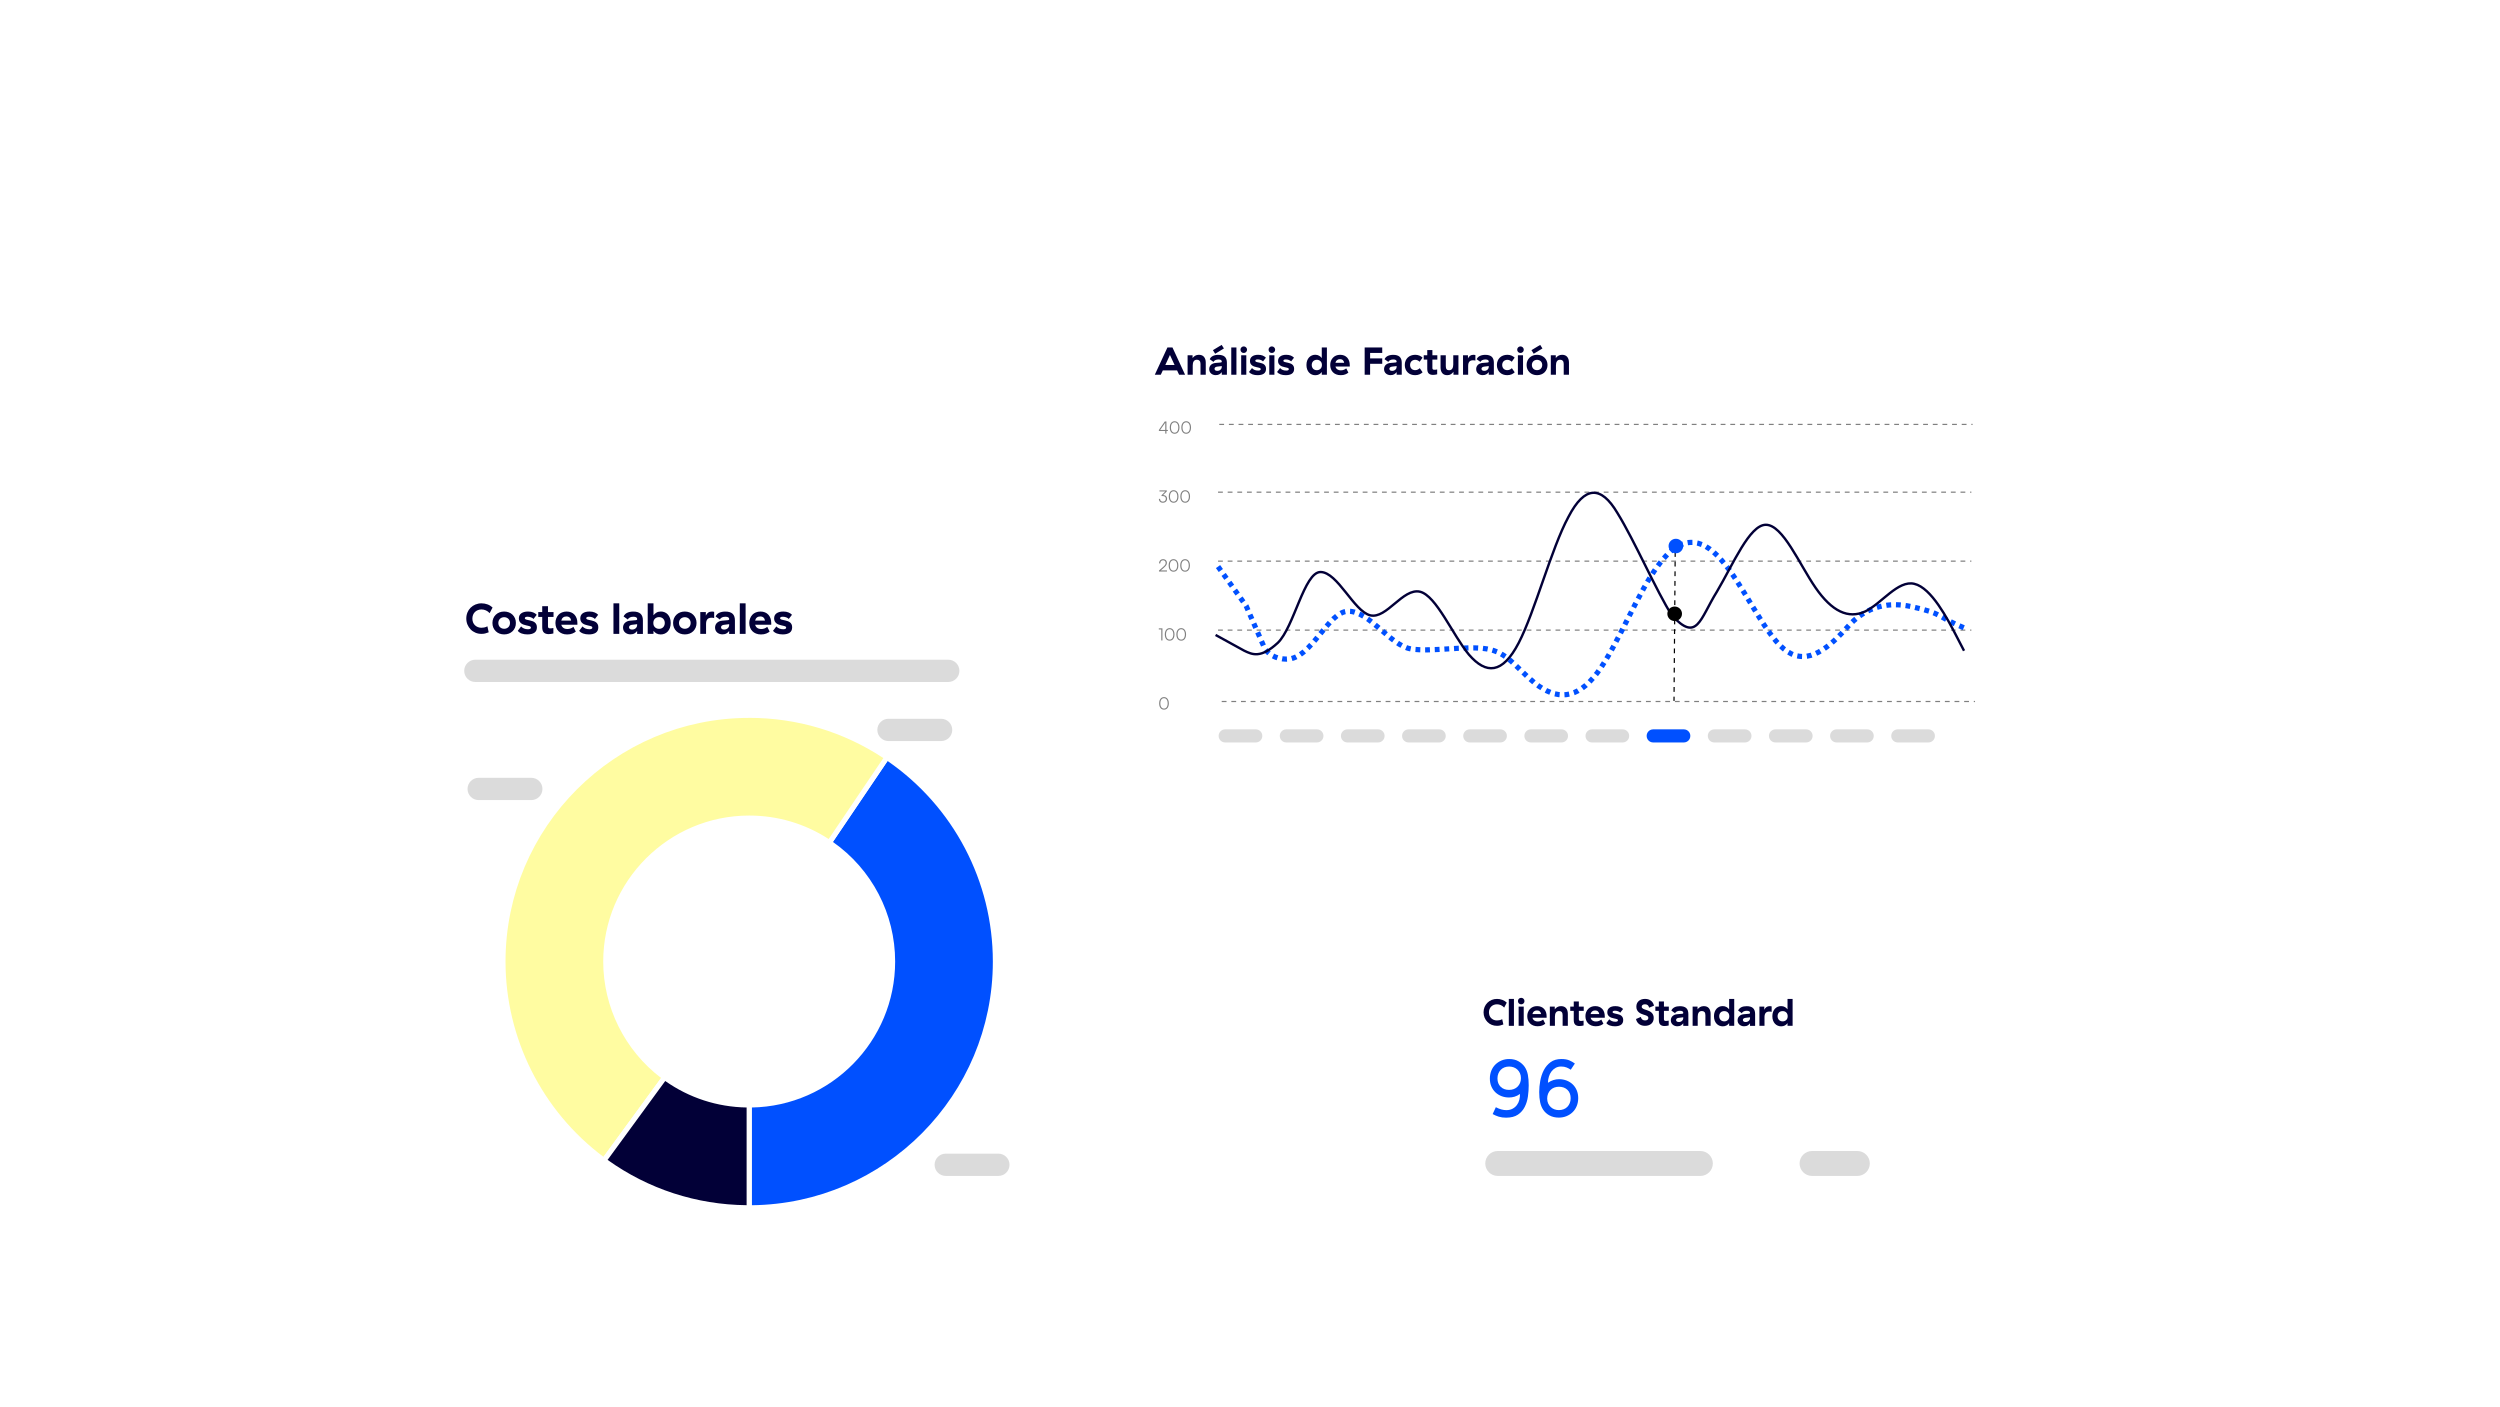 <svg width="643" height="362" viewBox="0 0 643 362" fill="none" xmlns="http://www.w3.org/2000/svg">
<g filter="url(#filter0_d_198_424)">
<rect x="94.627" y="120.958" width="199.826" height="200.65" rx="10.096" fill="white"/>
<g clip-path="url(#clip0_198_424)">
<path d="M271.448 134.142H113.924C110.548 134.142 107.812 136.879 107.812 140.255V302.31C107.812 305.686 110.548 308.423 113.924 308.423H271.448C274.824 308.423 277.56 305.686 277.56 302.31V140.255C277.56 136.879 274.824 134.142 271.448 134.142Z" fill="white"/>
<path d="M228.103 181.798C245.586 193.608 256.019 213.234 256.019 234.311C256.019 269.236 227.606 297.648 192.682 297.648V271.2C213.025 271.2 229.57 254.654 229.57 234.311C229.57 222.036 223.49 210.601 213.294 203.714L228.095 181.798H228.103Z" fill="#0050FF"/>
<path d="M192.69 298.3H192.03V270.532H192.69C212.667 270.532 228.919 254.28 228.919 234.303C228.919 222.248 222.944 211.017 212.936 204.252L212.39 203.885L227.932 180.877L228.478 181.243C246.14 193.176 256.687 213.006 256.687 234.303C256.687 269.586 227.981 298.3 192.69 298.3ZM193.35 271.852V296.98C227.606 296.621 255.359 268.649 255.359 234.311C255.359 213.682 245.252 194.447 228.283 182.719L214.215 203.535C224.257 210.577 230.231 222.028 230.231 234.303C230.231 254.785 213.743 271.493 193.342 271.844L193.35 271.852Z" fill="white"/>
<path d="M192.69 170.975C205.38 170.975 217.63 174.716 228.111 181.798L213.31 203.715C207.214 199.599 200.09 197.423 192.698 197.423C172.354 197.423 155.809 213.968 155.809 234.312C155.809 246.04 161.474 257.182 170.961 264.118L155.353 285.472C139.076 273.572 129.361 254.451 129.361 234.312C129.361 199.387 157.773 170.975 192.698 170.975H192.69Z" fill="#FFFCA1"/>
<path d="M155.491 286.385L154.961 285.993C138.514 273.971 128.701 254.647 128.701 234.303C128.701 199.02 157.406 170.306 192.698 170.306C205.518 170.306 217.899 174.088 228.486 181.244L229.032 181.611L213.49 204.619L212.943 204.253C206.961 200.21 199.96 198.074 192.698 198.074C172.721 198.074 156.469 214.326 156.469 234.303C156.469 245.82 162.028 256.766 171.352 263.58L171.882 263.971L155.499 286.393L155.491 286.385ZM192.69 171.634C158.132 171.634 130.021 199.745 130.021 234.303C130.021 254.011 139.427 272.741 155.214 284.534L170.04 264.248C160.699 257.165 155.149 246.024 155.149 234.303C155.149 213.601 171.996 196.754 192.698 196.754C200.001 196.754 207.051 198.841 213.131 202.794L227.199 181.969C216.945 175.204 205.038 171.626 192.698 171.626L192.69 171.634Z" fill="white"/>
<path d="M170.952 264.109C177.293 268.739 184.808 271.192 192.689 271.192V297.64C179.16 297.64 166.25 293.427 155.344 285.464L170.952 264.109Z" fill="#020037"/>
<path d="M193.35 298.3H192.69C179.013 298.3 165.973 294.045 154.961 286.001L154.432 285.609L170.814 263.188L171.344 263.579C177.571 268.127 184.947 270.531 192.69 270.531H193.35V298.3ZM156.274 285.316C166.763 292.823 179.103 296.841 192.03 296.971V271.843C184.466 271.713 177.261 269.366 171.099 265.029L156.274 285.316Z" fill="white"/>
<path d="M243.898 156.67H122.253C120.673 156.67 119.393 157.951 119.393 159.531V159.539C119.393 161.119 120.673 162.4 122.253 162.4H243.898C245.478 162.4 246.759 161.119 246.759 159.539V159.531C246.759 157.951 245.478 156.67 243.898 156.67Z" fill="#DBDBDB"/>
<path d="M136.655 187.046H123.109C121.529 187.046 120.249 188.327 120.249 189.907V189.915C120.249 191.495 121.529 192.776 123.109 192.776H136.655C138.235 192.776 139.516 191.495 139.516 189.915V189.907C139.516 188.327 138.235 187.046 136.655 187.046Z" fill="#DBDBDB"/>
<path d="M256.785 283.711H243.239C241.659 283.711 240.378 284.992 240.378 286.572V286.58C240.378 288.16 241.659 289.441 243.239 289.441H256.785C258.365 289.441 259.646 288.16 259.646 286.58V286.572C259.646 284.992 258.365 283.711 256.785 283.711Z" fill="#DBDBDB"/>
<path d="M242.057 171.863H228.511C226.931 171.863 225.65 173.144 225.65 174.724V174.732C225.65 176.312 226.931 177.593 228.511 177.593H242.057C243.637 177.593 244.918 176.312 244.918 174.732V174.724C244.918 173.144 243.637 171.863 242.057 171.863Z" fill="#DBDBDB"/>
<path d="M120.216 144.534C120.412 144.061 120.689 143.646 121.04 143.295C121.39 142.945 121.806 142.668 122.287 142.472C122.768 142.276 123.281 142.17 123.835 142.17C124.389 142.17 124.878 142.26 125.376 142.439C125.873 142.619 126.305 142.888 126.688 143.246L125.938 144.697C125.645 144.379 125.327 144.143 124.976 143.988C124.626 143.833 124.243 143.743 123.843 143.743C123.509 143.743 123.191 143.8 122.906 143.915C122.621 144.029 122.368 144.192 122.156 144.395C121.944 144.599 121.781 144.852 121.667 145.145C121.553 145.439 121.496 145.757 121.496 146.099C121.496 146.441 121.553 146.767 121.667 147.061C121.781 147.354 121.944 147.599 122.156 147.802C122.368 148.006 122.613 148.169 122.898 148.283C123.183 148.397 123.493 148.454 123.827 148.454C124.039 148.454 124.275 148.43 124.536 148.381C124.797 148.332 125.074 148.234 125.359 148.079L125.694 149.62C125.376 149.75 125.074 149.848 124.781 149.921C124.487 149.995 124.169 150.027 123.835 150.027C123.281 150.027 122.768 149.93 122.295 149.726C121.822 149.522 121.406 149.253 121.056 148.895C120.705 148.536 120.436 148.12 120.233 147.639C120.029 147.158 119.931 146.637 119.931 146.074C119.931 145.512 120.029 144.999 120.233 144.518L120.216 144.534Z" fill="#020037"/>
<path d="M126.883 146.026C127.038 145.659 127.25 145.349 127.519 145.097C127.788 144.836 128.106 144.64 128.472 144.494C128.839 144.355 129.238 144.282 129.67 144.282C130.102 144.282 130.502 144.355 130.869 144.494C131.235 144.632 131.553 144.836 131.822 145.097C132.091 145.358 132.303 145.667 132.458 146.026C132.613 146.385 132.686 146.784 132.686 147.224C132.686 147.664 132.613 148.064 132.458 148.422C132.303 148.781 132.091 149.091 131.822 149.351C131.553 149.612 131.235 149.808 130.869 149.954C130.502 150.093 130.102 150.166 129.67 150.166C129.238 150.166 128.839 150.093 128.472 149.954C128.106 149.816 127.788 149.612 127.519 149.351C127.25 149.091 127.038 148.781 126.883 148.422C126.728 148.064 126.655 147.664 126.655 147.224C126.655 146.784 126.728 146.393 126.883 146.026ZM131.056 146.613C130.983 146.425 130.877 146.27 130.738 146.14C130.6 146.01 130.445 145.912 130.257 145.838C130.07 145.765 129.874 145.733 129.67 145.733C129.467 145.733 129.263 145.765 129.084 145.838C128.896 145.912 128.741 146.01 128.603 146.14C128.464 146.27 128.366 146.425 128.285 146.613C128.212 146.792 128.171 147.004 128.171 147.224C128.171 147.444 128.212 147.656 128.285 147.835C128.358 148.015 128.464 148.178 128.603 148.308C128.741 148.438 128.896 148.536 129.084 148.61C129.263 148.683 129.467 148.716 129.67 148.716C129.874 148.716 130.078 148.683 130.257 148.61C130.437 148.536 130.6 148.438 130.738 148.308C130.877 148.178 130.975 148.023 131.056 147.835C131.129 147.648 131.17 147.444 131.17 147.224C131.17 147.004 131.129 146.792 131.056 146.613Z" fill="#020037"/>
<path d="M134.072 144.746C134.487 144.437 135.074 144.282 135.816 144.282C136.329 144.282 136.769 144.355 137.136 144.51C137.503 144.657 137.805 144.86 138.049 145.113L137.218 146.189C137.063 146.018 136.843 145.879 136.566 145.773C136.289 145.667 136.003 145.618 135.702 145.618C135.221 145.618 134.985 145.749 134.985 146.01C134.985 146.075 135.009 146.132 135.05 146.181C135.09 146.23 135.164 146.27 135.262 146.319C135.359 146.36 135.498 146.401 135.669 146.433C135.84 146.474 136.044 146.515 136.289 146.572C136.533 146.621 136.769 146.686 136.981 146.768C137.193 146.849 137.389 146.955 137.552 147.085C137.715 147.224 137.845 147.387 137.943 147.591C138.041 147.795 138.09 148.039 138.09 148.333C138.09 148.976 137.87 149.441 137.438 149.734C137.006 150.02 136.411 150.166 135.661 150.166C135.123 150.166 134.634 150.093 134.194 149.938C133.754 149.783 133.412 149.547 133.167 149.237L134.031 148.112C134.218 148.341 134.463 148.512 134.764 148.642C135.066 148.773 135.408 148.838 135.808 148.838C136.02 148.838 136.199 148.805 136.338 148.74C136.484 148.675 136.558 148.569 136.558 148.406C136.558 148.333 136.533 148.267 136.492 148.218C136.452 148.17 136.378 148.121 136.289 148.08C136.191 148.039 136.06 148.006 135.897 147.966C135.734 147.925 135.539 147.884 135.311 147.827C135.099 147.778 134.887 147.721 134.667 147.648C134.447 147.575 134.243 147.469 134.064 147.33C133.884 147.191 133.738 147.028 133.623 146.817C133.509 146.613 133.452 146.352 133.452 146.05C133.452 145.48 133.664 145.04 134.08 144.73L134.072 144.746Z" fill="#020037"/>
<path d="M141.692 150.043C141.488 150.076 141.293 150.092 141.105 150.092C140.583 150.092 140.176 149.954 139.891 149.685C139.605 149.416 139.459 148.959 139.459 148.315V145.666H138.44V144.419H139.459V142.912H140.942V144.419H142.368V145.666H140.942V148.103C140.942 148.283 140.991 148.413 141.081 148.495C141.17 148.576 141.309 148.609 141.504 148.609C141.619 148.609 141.733 148.609 141.847 148.592C141.961 148.584 142.124 148.56 142.328 148.519V149.921C142.116 149.97 141.912 150.011 141.708 150.043H141.692Z" fill="#020037"/>
<path d="M143.062 146.067C143.2 145.708 143.388 145.398 143.632 145.129C143.877 144.86 144.178 144.657 144.537 144.51C144.896 144.363 145.295 144.282 145.735 144.282C146.175 144.282 146.55 144.355 146.892 144.494C147.235 144.632 147.528 144.836 147.764 145.097C148.001 145.358 148.188 145.667 148.319 146.042C148.449 146.409 148.506 146.825 148.506 147.273V147.68H144.374V147.705C144.431 147.892 144.504 148.055 144.602 148.186C144.7 148.324 144.822 148.43 144.953 148.52C145.091 148.61 145.238 148.675 145.393 148.716C145.556 148.756 145.719 148.781 145.882 148.781C146.216 148.781 146.517 148.732 146.786 148.626C147.055 148.52 147.284 148.381 147.479 148.21L148.099 149.433C147.87 149.628 147.569 149.8 147.21 149.946C146.852 150.093 146.403 150.175 145.865 150.175C145.393 150.175 144.969 150.101 144.594 149.946C144.219 149.8 143.901 149.588 143.649 149.327C143.388 149.066 143.192 148.756 143.062 148.398C142.931 148.039 142.858 147.648 142.858 147.232C142.858 146.817 142.923 146.433 143.062 146.075V146.067ZM146.526 145.838C146.322 145.643 146.045 145.545 145.686 145.545C145.327 145.545 145.034 145.635 144.814 145.822C144.586 146.001 144.439 146.262 144.366 146.605H146.892C146.852 146.295 146.738 146.042 146.534 145.847L146.526 145.838Z" fill="#020037"/>
<path d="M149.867 144.746C150.283 144.437 150.87 144.282 151.611 144.282C152.125 144.282 152.565 144.355 152.932 144.51C153.298 144.657 153.6 144.86 153.845 145.113L153.013 146.189C152.858 146.018 152.638 145.879 152.361 145.773C152.084 145.667 151.799 145.618 151.497 145.618C151.016 145.618 150.78 145.749 150.78 146.01C150.78 146.075 150.804 146.132 150.845 146.181C150.886 146.23 150.959 146.27 151.057 146.319C151.155 146.36 151.293 146.401 151.465 146.433C151.636 146.474 151.84 146.515 152.084 146.572C152.329 146.621 152.565 146.686 152.777 146.768C152.989 146.849 153.184 146.955 153.347 147.085C153.51 147.224 153.641 147.387 153.739 147.591C153.836 147.795 153.885 148.039 153.885 148.333C153.885 148.976 153.665 149.441 153.233 149.734C152.801 150.02 152.206 150.166 151.456 150.166C150.919 150.166 150.429 150.093 149.989 149.938C149.549 149.783 149.207 149.547 148.962 149.237L149.826 148.112C150.014 148.341 150.258 148.512 150.56 148.642C150.861 148.773 151.204 148.838 151.603 148.838C151.815 148.838 151.994 148.805 152.133 148.74C152.28 148.675 152.353 148.569 152.353 148.406C152.353 148.333 152.329 148.267 152.288 148.218C152.247 148.17 152.174 148.121 152.084 148.08C151.986 148.039 151.856 148.006 151.693 147.966C151.53 147.925 151.334 147.884 151.106 147.827C150.894 147.778 150.682 147.721 150.462 147.648C150.242 147.575 150.038 147.469 149.859 147.33C149.68 147.191 149.533 147.028 149.419 146.817C149.305 146.613 149.248 146.352 149.248 146.05C149.248 145.48 149.46 145.04 149.875 144.73L149.867 144.746Z" fill="#020037"/>
<path d="M159.273 150.027H157.781V142.17H159.273V150.027Z" fill="#020037"/>
<path d="M161.319 144.607C161.751 144.395 162.28 144.289 162.892 144.289C163.715 144.289 164.334 144.477 164.742 144.843C165.149 145.21 165.353 145.789 165.353 146.571V150.043H163.87V149.277C163.723 149.505 163.503 149.701 163.226 149.88C162.949 150.06 162.582 150.149 162.142 150.149C161.865 150.149 161.612 150.108 161.376 150.019C161.147 149.929 160.944 149.815 160.772 149.66C160.601 149.505 160.471 149.326 160.381 149.114C160.292 148.902 160.243 148.666 160.243 148.397C160.243 148.128 160.292 147.916 160.381 147.704C160.471 147.5 160.593 147.321 160.756 147.174C160.919 147.028 161.107 146.905 161.327 146.808C161.547 146.718 161.783 146.653 162.044 146.636L163.584 146.498C163.78 146.473 163.878 146.4 163.878 146.27V146.18C163.878 146.017 163.796 145.878 163.641 145.772C163.487 145.666 163.234 145.618 162.9 145.618C162.753 145.618 162.606 145.634 162.46 145.658C162.321 145.683 162.182 145.724 162.052 145.781C161.922 145.838 161.816 145.911 161.718 146.001C161.62 146.09 161.547 146.204 161.49 146.335L160.389 145.552C160.577 145.129 160.887 144.811 161.319 144.599V144.607ZM162.476 147.704C162.248 147.745 162.068 147.818 161.954 147.924C161.84 148.03 161.783 148.169 161.783 148.324C161.783 148.503 161.848 148.65 161.987 148.756C162.125 148.861 162.321 148.919 162.582 148.919C162.777 148.919 162.957 148.886 163.112 148.821C163.275 148.756 163.413 148.674 163.519 148.568C163.633 148.462 163.715 148.34 163.78 148.201C163.837 148.063 163.87 147.916 163.87 147.761V147.533L162.476 147.704Z" fill="#020037"/>
<path d="M168.092 145.227C168.288 144.958 168.54 144.73 168.85 144.55C169.16 144.371 169.535 144.273 169.975 144.273C170.317 144.273 170.643 144.338 170.953 144.469C171.262 144.599 171.531 144.787 171.76 145.039C171.988 145.292 172.175 145.602 172.306 145.969C172.444 146.335 172.509 146.751 172.509 147.224C172.509 147.696 172.444 148.112 172.306 148.479C172.167 148.846 171.988 149.155 171.751 149.408C171.515 149.661 171.246 149.848 170.928 149.979C170.619 150.109 170.293 150.174 169.942 150.174C169.526 150.174 169.168 150.093 168.85 149.921C168.532 149.75 168.279 149.53 168.076 149.245V150.027H166.592V142.17H168.076V145.227H168.092ZM170.871 146.604C170.798 146.417 170.692 146.262 170.562 146.123C170.431 145.985 170.276 145.895 170.097 145.822C169.918 145.748 169.722 145.716 169.51 145.716C169.094 145.716 168.744 145.846 168.459 146.115C168.182 146.384 168.035 146.751 168.035 147.224C168.035 147.696 168.173 148.055 168.459 148.324C168.744 148.593 169.086 148.732 169.51 148.732C169.722 148.732 169.918 148.699 170.097 148.626C170.276 148.552 170.431 148.454 170.562 148.324C170.692 148.194 170.798 148.031 170.871 147.843C170.945 147.656 170.985 147.452 170.985 147.224C170.985 146.995 170.945 146.792 170.871 146.604Z" fill="#020037"/>
<path d="M173.348 146.026C173.503 145.659 173.715 145.349 173.984 145.097C174.253 144.836 174.571 144.64 174.938 144.494C175.304 144.355 175.704 144.282 176.136 144.282C176.568 144.282 176.967 144.355 177.334 144.494C177.701 144.632 178.019 144.836 178.287 145.097C178.556 145.358 178.768 145.667 178.923 146.026C179.078 146.385 179.151 146.784 179.151 147.224C179.151 147.664 179.078 148.064 178.923 148.422C178.768 148.781 178.556 149.091 178.287 149.351C178.019 149.612 177.701 149.808 177.334 149.954C176.967 150.093 176.568 150.166 176.136 150.166C175.704 150.166 175.304 150.093 174.938 149.954C174.571 149.816 174.253 149.612 173.984 149.351C173.715 149.091 173.503 148.781 173.348 148.422C173.193 148.064 173.12 147.664 173.12 147.224C173.12 146.784 173.193 146.393 173.348 146.026ZM177.521 146.613C177.448 146.425 177.342 146.27 177.203 146.14C177.065 146.01 176.91 145.912 176.723 145.838C176.535 145.765 176.34 145.733 176.136 145.733C175.932 145.733 175.728 145.765 175.549 145.838C175.361 145.912 175.207 146.01 175.068 146.14C174.93 146.27 174.832 146.425 174.75 146.613C174.677 146.792 174.636 147.004 174.636 147.224C174.636 147.444 174.677 147.656 174.75 147.835C174.824 148.015 174.93 148.178 175.068 148.308C175.207 148.438 175.361 148.536 175.549 148.61C175.728 148.683 175.932 148.716 176.136 148.716C176.34 148.716 176.543 148.683 176.723 148.61C176.902 148.536 177.065 148.438 177.203 148.308C177.342 148.178 177.44 148.023 177.521 147.835C177.595 147.648 177.635 147.444 177.635 147.224C177.635 147.004 177.595 146.792 177.521 146.613Z" fill="#020037"/>
<path d="M182.151 144.559C182.412 144.371 182.738 144.282 183.137 144.282C183.243 144.282 183.341 144.282 183.422 144.306C183.512 144.322 183.594 144.339 183.683 144.363V145.961C183.577 145.92 183.471 145.896 183.357 145.887C183.243 145.879 183.129 145.871 183.007 145.871C182.51 145.871 182.151 146.01 181.931 146.279C181.703 146.556 181.597 146.955 181.597 147.493V150.028H180.113V144.412H181.54V145.333C181.686 145.007 181.89 144.746 182.151 144.559Z" fill="#020037"/>
<path d="M184.987 144.607C185.419 144.395 185.949 144.289 186.561 144.289C187.384 144.289 188.003 144.477 188.411 144.843C188.818 145.21 189.022 145.789 189.022 146.571V150.043H187.539V149.277C187.392 149.505 187.172 149.701 186.895 149.88C186.618 150.06 186.251 150.149 185.811 150.149C185.534 150.149 185.281 150.108 185.045 150.019C184.816 149.929 184.613 149.815 184.441 149.66C184.27 149.505 184.14 149.326 184.05 149.114C183.961 148.902 183.912 148.666 183.912 148.397C183.912 148.128 183.961 147.916 184.05 147.704C184.14 147.5 184.262 147.321 184.425 147.174C184.588 147.028 184.776 146.905 184.996 146.808C185.216 146.718 185.452 146.653 185.713 146.636L187.253 146.498C187.449 146.473 187.547 146.4 187.547 146.27V146.18C187.547 146.017 187.465 145.878 187.31 145.772C187.155 145.666 186.903 145.618 186.569 145.618C186.422 145.618 186.275 145.634 186.129 145.658C185.99 145.683 185.851 145.724 185.721 145.781C185.591 145.838 185.485 145.911 185.387 146.001C185.289 146.09 185.216 146.204 185.159 146.335L184.058 145.552C184.246 145.129 184.556 144.811 184.987 144.599V144.607ZM186.145 147.704C185.917 147.745 185.737 147.818 185.623 147.924C185.509 148.03 185.452 148.169 185.452 148.324C185.452 148.503 185.517 148.65 185.656 148.756C185.794 148.861 185.99 148.919 186.251 148.919C186.446 148.919 186.626 148.886 186.781 148.821C186.944 148.756 187.082 148.674 187.188 148.568C187.302 148.462 187.384 148.34 187.449 148.201C187.506 148.063 187.539 147.916 187.539 147.761V147.533L186.145 147.704Z" fill="#020037"/>
<path d="M191.768 150.027H190.277V142.17H191.768V150.027Z" fill="#020037"/>
<path d="M192.918 146.067C193.057 145.708 193.244 145.398 193.489 145.129C193.733 144.86 194.035 144.657 194.393 144.51C194.752 144.363 195.151 144.282 195.591 144.282C196.032 144.282 196.407 144.355 196.749 144.494C197.091 144.632 197.385 144.836 197.621 145.097C197.857 145.358 198.045 145.667 198.175 146.042C198.306 146.409 198.363 146.825 198.363 147.273V147.68H194.23V147.705C194.287 147.892 194.361 148.055 194.459 148.186C194.556 148.324 194.679 148.43 194.809 148.52C194.948 148.61 195.094 148.675 195.249 148.716C195.412 148.756 195.575 148.781 195.738 148.781C196.072 148.781 196.374 148.732 196.643 148.626C196.912 148.52 197.14 148.381 197.336 148.21L197.955 149.433C197.727 149.628 197.425 149.8 197.067 149.946C196.708 150.093 196.26 150.175 195.722 150.175C195.249 150.175 194.825 150.101 194.45 149.946C194.075 149.8 193.758 149.588 193.505 149.327C193.244 149.066 193.049 148.756 192.918 148.398C192.788 148.039 192.714 147.648 192.714 147.232C192.714 146.817 192.78 146.433 192.918 146.075V146.067ZM196.382 145.838C196.178 145.643 195.901 145.545 195.543 145.545C195.184 145.545 194.891 145.635 194.67 145.822C194.442 146.001 194.296 146.262 194.222 146.605H196.749C196.708 146.295 196.594 146.042 196.39 145.847L196.382 145.838Z" fill="#020037"/>
<path d="M199.723 144.746C200.139 144.437 200.726 144.282 201.467 144.282C201.981 144.282 202.421 144.355 202.788 144.51C203.154 144.657 203.456 144.86 203.7 145.113L202.869 146.189C202.714 146.018 202.494 145.879 202.217 145.773C201.94 145.667 201.655 145.618 201.353 145.618C200.872 145.618 200.636 145.749 200.636 146.01C200.636 146.075 200.66 146.132 200.701 146.181C200.742 146.23 200.815 146.27 200.913 146.319C201.011 146.36 201.149 146.401 201.321 146.433C201.492 146.474 201.695 146.515 201.94 146.572C202.184 146.621 202.421 146.686 202.633 146.768C202.845 146.849 203.04 146.955 203.203 147.085C203.366 147.224 203.497 147.387 203.595 147.591C203.692 147.795 203.741 148.039 203.741 148.333C203.741 148.976 203.521 149.441 203.089 149.734C202.657 150.02 202.062 150.166 201.312 150.166C200.774 150.166 200.285 150.093 199.845 149.938C199.405 149.783 199.063 149.547 198.818 149.237L199.682 148.112C199.87 148.341 200.114 148.512 200.416 148.642C200.717 148.773 201.06 148.838 201.459 148.838C201.671 148.838 201.85 148.805 201.989 148.74C202.136 148.675 202.209 148.569 202.209 148.406C202.209 148.333 202.184 148.267 202.144 148.218C202.103 148.17 202.03 148.121 201.94 148.08C201.842 148.039 201.712 148.006 201.549 147.966C201.386 147.925 201.19 147.884 200.962 147.827C200.75 147.778 200.538 147.721 200.318 147.648C200.098 147.575 199.894 147.469 199.715 147.33C199.536 147.191 199.389 147.028 199.275 146.817C199.161 146.613 199.104 146.352 199.104 146.05C199.104 145.48 199.316 145.04 199.731 144.73L199.723 144.746Z" fill="#020037"/>
</g>
</g>
<g filter="url(#filter1_d_198_424)">
<rect x="270.183" y="44.047" width="272.411" height="162.611" rx="13.763" fill="white"/>
<rect x="288.156" y="62.02" width="236.464" height="126.664" rx="3.112" fill="white"/>
<path d="M299.72 76.144H302.1L300.91 73.564L299.72 76.144ZM302.75 77.544H299.07L298.56 78.644H297.02L300.26 71.644H301.56L304.8 78.644H303.26L302.75 77.544ZM306.73 74.364C306.9 74.124 307.12 73.924 307.39 73.764C307.66 73.604 307.98 73.524 308.35 73.524C308.93 73.524 309.37 73.704 309.67 74.064C309.97 74.424 310.12 74.914 310.12 75.544V78.644H308.77V75.874C308.77 75.494 308.68 75.224 308.52 75.054C308.36 74.884 308.14 74.794 307.86 74.794C307.47 74.794 307.19 74.934 307.02 75.194C306.85 75.454 306.77 75.814 306.77 76.254V78.644H305.45V73.644H306.73V74.364ZM314.21 70.974L314.79 71.894L312.54 73.254L311.96 72.334L314.21 70.974ZM314.24 76.424L313 76.574C312.79 76.614 312.63 76.674 312.53 76.774C312.43 76.874 312.38 76.984 312.38 77.124C312.38 77.284 312.44 77.414 312.56 77.514C312.68 77.614 312.85 77.654 313.09 77.654C313.26 77.654 313.42 77.634 313.56 77.574C313.7 77.514 313.83 77.444 313.93 77.344C314.03 77.254 314.1 77.144 314.16 77.024C314.21 76.904 314.24 76.764 314.24 76.624V76.424ZM311.14 74.664C311.3 74.284 311.58 74.004 311.97 73.814C312.35 73.634 312.82 73.534 313.37 73.534C314.1 73.534 314.65 73.704 315.01 74.024C315.37 74.354 315.56 74.864 315.56 75.564V78.654H314.24V77.974C314.1 78.174 313.91 78.354 313.66 78.514C313.41 78.674 313.09 78.754 312.7 78.754C312.45 78.754 312.22 78.724 312.02 78.644C311.81 78.564 311.63 78.464 311.48 78.324C311.33 78.184 311.21 78.024 311.13 77.834C311.05 77.644 311.01 77.434 311.01 77.194C311.01 76.974 311.05 76.764 311.13 76.584C311.21 76.404 311.32 76.244 311.46 76.104C311.6 75.974 311.77 75.864 311.97 75.784C312.16 75.704 312.37 75.644 312.61 75.624L313.98 75.504C314.15 75.484 314.24 75.424 314.24 75.304V75.224C314.24 75.084 314.17 74.964 314.03 74.864C313.89 74.774 313.67 74.724 313.37 74.724C313.23 74.724 313.1 74.744 312.98 74.764C312.85 74.784 312.73 74.824 312.62 74.874C312.5 74.924 312.4 74.984 312.32 75.064C312.23 75.144 312.16 75.244 312.12 75.364L311.14 74.664ZM318.011 71.644V78.644H316.681V71.644H318.011ZM319.051 72.214C319.051 71.974 319.131 71.774 319.291 71.614C319.451 71.454 319.651 71.364 319.891 71.364C320.131 71.364 320.331 71.454 320.491 71.614C320.651 71.774 320.741 71.974 320.741 72.214C320.741 72.454 320.651 72.654 320.491 72.814C320.331 72.974 320.131 73.054 319.891 73.054C319.651 73.054 319.451 72.974 319.291 72.814C319.131 72.654 319.051 72.454 319.051 72.214ZM320.551 73.644V78.644H319.231V73.644H320.551ZM321.492 75.114C321.492 74.614 321.672 74.224 322.052 73.944C322.422 73.664 322.942 73.524 323.602 73.524C324.062 73.524 324.452 73.594 324.772 73.724C325.092 73.864 325.372 74.044 325.592 74.264L324.852 75.224C324.712 75.074 324.512 74.954 324.272 74.854C324.022 74.764 323.762 74.714 323.502 74.714C323.072 74.714 322.862 74.834 322.862 75.064C322.862 75.124 322.872 75.184 322.912 75.224C322.952 75.264 323.012 75.304 323.102 75.344C323.192 75.384 323.312 75.414 323.462 75.444C323.612 75.484 323.802 75.524 324.022 75.564C324.242 75.614 324.442 75.674 324.642 75.744C324.832 75.814 325.002 75.904 325.142 76.024C325.282 76.144 325.402 76.294 325.492 76.474C325.572 76.654 325.622 76.874 325.622 77.134C325.622 77.714 325.422 78.124 325.042 78.384C324.652 78.644 324.122 78.764 323.462 78.764C322.982 78.764 322.542 78.704 322.152 78.564C321.762 78.424 321.462 78.214 321.242 77.934L322.012 76.934C322.172 77.134 322.392 77.294 322.662 77.414C322.922 77.534 323.232 77.584 323.592 77.584C323.772 77.584 323.932 77.564 324.062 77.504C324.192 77.444 324.262 77.344 324.262 77.204C324.262 77.144 324.242 77.084 324.202 77.034C324.162 76.994 324.102 76.954 324.022 76.914C323.932 76.884 323.812 76.854 323.672 76.814C323.532 76.784 323.352 76.744 323.152 76.694C322.962 76.654 322.772 76.604 322.572 76.534C322.372 76.474 322.202 76.374 322.042 76.254C321.882 76.134 321.742 75.984 321.642 75.804C321.542 75.624 321.492 75.394 321.492 75.114ZM326.278 72.214C326.278 71.974 326.358 71.774 326.518 71.614C326.678 71.454 326.878 71.364 327.118 71.364C327.358 71.364 327.558 71.454 327.718 71.614C327.878 71.774 327.968 71.974 327.968 72.214C327.968 72.454 327.878 72.654 327.718 72.814C327.558 72.974 327.358 73.054 327.118 73.054C326.878 73.054 326.678 72.974 326.518 72.814C326.358 72.654 326.278 72.454 326.278 72.214ZM327.778 73.644V78.644H326.458V73.644H327.778ZM328.719 75.114C328.719 74.614 328.899 74.224 329.279 73.944C329.649 73.664 330.169 73.524 330.829 73.524C331.289 73.524 331.679 73.594 331.999 73.724C332.319 73.864 332.599 74.044 332.819 74.264L332.079 75.224C331.939 75.074 331.739 74.954 331.499 74.854C331.249 74.764 330.989 74.714 330.729 74.714C330.299 74.714 330.089 74.834 330.089 75.064C330.089 75.124 330.099 75.184 330.139 75.224C330.179 75.264 330.239 75.304 330.329 75.344C330.419 75.384 330.539 75.414 330.689 75.444C330.839 75.484 331.029 75.524 331.249 75.564C331.469 75.614 331.669 75.674 331.869 75.744C332.059 75.814 332.229 75.904 332.369 76.024C332.509 76.144 332.629 76.294 332.719 76.474C332.799 76.654 332.849 76.874 332.849 77.134C332.849 77.714 332.649 78.124 332.269 78.384C331.879 78.644 331.349 78.764 330.689 78.764C330.209 78.764 329.769 78.704 329.379 78.564C328.989 78.424 328.689 78.214 328.469 77.934L329.239 76.934C329.399 77.134 329.619 77.294 329.889 77.414C330.149 77.534 330.459 77.584 330.819 77.584C330.999 77.584 331.159 77.564 331.289 77.504C331.419 77.444 331.489 77.344 331.489 77.204C331.489 77.144 331.469 77.084 331.429 77.034C331.389 76.994 331.329 76.954 331.249 76.914C331.159 76.884 331.039 76.854 330.899 76.814C330.759 76.784 330.579 76.744 330.379 76.694C330.189 76.654 329.999 76.604 329.799 76.534C329.599 76.474 329.429 76.374 329.269 76.254C329.109 76.134 328.969 75.984 328.869 75.804C328.769 75.624 328.719 75.394 328.719 75.114ZM338.689 74.804C338.499 74.804 338.329 74.844 338.169 74.904C338.009 74.964 337.869 75.054 337.749 75.174C337.629 75.294 337.539 75.434 337.479 75.594C337.409 75.764 337.379 75.944 337.379 76.144C337.379 76.344 337.409 76.534 337.479 76.694C337.539 76.864 337.629 77.004 337.749 77.124C337.869 77.244 338.009 77.334 338.169 77.394C338.329 77.454 338.499 77.484 338.689 77.484C339.059 77.484 339.369 77.364 339.619 77.124C339.869 76.884 339.999 76.564 339.999 76.144C339.999 75.724 339.869 75.404 339.619 75.164C339.369 74.924 339.059 74.804 338.689 74.804ZM341.279 71.644V78.644H339.959V77.944C339.779 78.204 339.549 78.404 339.269 78.554C338.989 78.704 338.659 78.774 338.299 78.774C337.979 78.774 337.689 78.724 337.419 78.604C337.139 78.484 336.899 78.314 336.689 78.094C336.479 77.874 336.319 77.594 336.199 77.264C336.079 76.944 336.019 76.564 336.019 76.144C336.019 75.724 336.079 75.354 336.199 75.024C336.319 74.704 336.479 74.424 336.689 74.204C336.889 73.984 337.129 73.814 337.409 73.694C337.679 73.574 337.969 73.514 338.279 73.514C338.669 73.514 338.999 73.604 339.279 73.764C339.559 73.924 339.779 74.124 339.959 74.364V71.644H341.279ZM342.132 76.144C342.132 75.784 342.192 75.434 342.312 75.114C342.432 74.794 342.602 74.524 342.822 74.284C343.042 74.044 343.302 73.864 343.622 73.724C343.942 73.594 344.292 73.524 344.692 73.524C345.072 73.524 345.412 73.594 345.722 73.714C346.022 73.844 346.282 74.024 346.502 74.254C346.712 74.484 346.872 74.764 346.992 75.094C347.102 75.424 347.162 75.784 347.162 76.184V76.544H343.482L343.492 76.564C343.532 76.734 343.592 76.874 343.682 76.994C343.772 77.114 343.882 77.214 344.002 77.294C344.122 77.374 344.252 77.434 344.392 77.474C344.532 77.514 344.682 77.524 344.832 77.524C345.132 77.524 345.392 77.484 345.632 77.384C345.872 77.294 346.072 77.174 346.252 77.014L346.802 78.104C346.592 78.284 346.332 78.434 346.012 78.564C345.692 78.704 345.292 78.764 344.812 78.764C344.392 78.764 344.012 78.704 343.682 78.564C343.342 78.434 343.062 78.254 342.832 78.014C342.602 77.784 342.432 77.504 342.312 77.184C342.192 76.864 342.132 76.524 342.132 76.144ZM345.722 75.584C345.682 75.314 345.582 75.094 345.402 74.914C345.222 74.734 344.972 74.644 344.652 74.644C344.332 74.644 344.072 74.734 343.872 74.894C343.672 75.054 343.532 75.284 343.472 75.584H345.722ZM355.511 71.644V73.044H352.391V74.444H355.511V75.844H352.391V78.644H350.991V71.644H355.511ZM359.21 76.424L357.97 76.574C357.76 76.614 357.6 76.674 357.5 76.774C357.4 76.874 357.35 76.984 357.35 77.124C357.35 77.284 357.41 77.414 357.53 77.514C357.65 77.614 357.82 77.654 358.06 77.654C358.23 77.654 358.39 77.634 358.53 77.574C358.67 77.514 358.8 77.444 358.9 77.344C359 77.254 359.07 77.144 359.13 77.024C359.18 76.904 359.21 76.764 359.21 76.624V76.424ZM356.11 74.664C356.27 74.284 356.55 74.004 356.94 73.814C357.32 73.634 357.79 73.534 358.34 73.534C359.07 73.534 359.62 73.704 359.98 74.024C360.34 74.354 360.53 74.864 360.53 75.564V78.654H359.21V77.974C359.07 78.174 358.88 78.354 358.63 78.514C358.38 78.674 358.06 78.754 357.67 78.754C357.42 78.754 357.19 78.724 356.99 78.644C356.78 78.564 356.6 78.464 356.45 78.324C356.3 78.184 356.18 78.024 356.1 77.834C356.02 77.644 355.98 77.434 355.98 77.194C355.98 76.974 356.02 76.764 356.1 76.584C356.18 76.404 356.29 76.244 356.43 76.104C356.57 75.974 356.74 75.864 356.94 75.784C357.13 75.704 357.34 75.644 357.58 75.624L358.95 75.504C359.12 75.484 359.21 75.424 359.21 75.304V75.224C359.21 75.084 359.14 74.964 359 74.864C358.86 74.774 358.64 74.724 358.34 74.724C358.2 74.724 358.07 74.744 357.95 74.764C357.82 74.784 357.7 74.824 357.59 74.874C357.47 74.924 357.37 74.984 357.29 75.064C357.2 75.144 357.13 75.244 357.09 75.364L356.11 74.664ZM361.312 76.144C361.312 75.754 361.372 75.394 361.512 75.074C361.642 74.754 361.822 74.474 362.062 74.244C362.302 74.014 362.582 73.834 362.912 73.714C363.232 73.594 363.592 73.524 363.982 73.524C364.382 73.524 364.742 73.594 365.062 73.724C365.382 73.854 365.652 74.034 365.882 74.254L365.132 75.314C364.992 75.174 364.822 75.064 364.642 74.964C364.452 74.864 364.232 74.814 363.982 74.814C363.792 74.814 363.622 74.854 363.462 74.914C363.302 74.974 363.162 75.064 363.042 75.184C362.922 75.304 362.832 75.444 362.772 75.604C362.702 75.764 362.672 75.944 362.672 76.144C362.672 76.344 362.702 76.534 362.772 76.694C362.832 76.854 362.922 76.994 363.042 77.114C363.162 77.234 363.302 77.324 363.462 77.384C363.622 77.444 363.792 77.474 363.982 77.474C364.232 77.474 364.452 77.424 364.652 77.324C364.852 77.224 365.022 77.104 365.162 76.964L365.892 78.024C365.672 78.244 365.402 78.414 365.082 78.554C364.752 78.694 364.382 78.764 363.962 78.764C363.582 78.764 363.222 78.704 362.902 78.584C362.572 78.464 362.292 78.284 362.062 78.054C361.822 77.824 361.642 77.544 361.512 77.224C361.372 76.904 361.312 76.544 361.312 76.144ZM369.642 78.544C369.452 78.594 369.262 78.634 369.082 78.654C368.902 78.684 368.722 78.694 368.562 78.694C368.092 78.694 367.732 78.574 367.472 78.334C367.212 78.094 367.092 77.694 367.092 77.114V74.754H366.182V73.644H367.092V72.304H368.412V73.644H369.682V74.754H368.412V76.924C368.412 77.084 368.452 77.204 368.532 77.274C368.612 77.344 368.732 77.374 368.912 77.374C369.012 77.374 369.112 77.374 369.212 77.364C369.312 77.354 369.462 77.334 369.642 77.294V78.544ZM375.109 73.644V78.644H373.829V77.884C373.649 78.144 373.439 78.354 373.189 78.514C372.929 78.684 372.619 78.764 372.239 78.764C371.659 78.764 371.219 78.584 370.939 78.224C370.649 77.864 370.509 77.374 370.509 76.754V73.644H371.859V76.424C371.859 76.784 371.919 77.054 372.059 77.234C372.189 77.414 372.399 77.494 372.699 77.494C373.069 77.494 373.339 77.364 373.519 77.094C373.689 76.824 373.779 76.474 373.779 76.034V73.644H375.109ZM377.56 74.464C377.69 74.174 377.87 73.944 378.1 73.774C378.33 73.614 378.62 73.524 378.98 73.524C379.07 73.524 379.15 73.534 379.23 73.544C379.31 73.564 379.39 73.574 379.47 73.594V75.014C379.37 74.984 379.28 74.964 379.18 74.954C379.08 74.944 378.97 74.934 378.87 74.934C378.43 74.934 378.11 75.064 377.91 75.304C377.71 75.544 377.61 75.904 377.61 76.384V78.644H376.29V73.644H377.56V74.464ZM382.902 76.424L381.662 76.574C381.452 76.614 381.292 76.674 381.192 76.774C381.092 76.874 381.042 76.984 381.042 77.124C381.042 77.284 381.102 77.414 381.222 77.514C381.342 77.614 381.512 77.654 381.752 77.654C381.922 77.654 382.082 77.634 382.222 77.574C382.362 77.514 382.492 77.444 382.592 77.344C382.692 77.254 382.762 77.144 382.822 77.024C382.872 76.904 382.902 76.764 382.902 76.624V76.424ZM379.802 74.664C379.962 74.284 380.242 74.004 380.632 73.814C381.012 73.634 381.482 73.534 382.032 73.534C382.762 73.534 383.312 73.704 383.672 74.024C384.032 74.354 384.222 74.864 384.222 75.564V78.654H382.902V77.974C382.762 78.174 382.572 78.354 382.322 78.514C382.072 78.674 381.752 78.754 381.362 78.754C381.112 78.754 380.882 78.724 380.682 78.644C380.472 78.564 380.292 78.464 380.142 78.324C379.992 78.184 379.872 78.024 379.792 77.834C379.712 77.644 379.672 77.434 379.672 77.194C379.672 76.974 379.712 76.764 379.792 76.584C379.872 76.404 379.982 76.244 380.122 76.104C380.262 75.974 380.432 75.864 380.632 75.784C380.822 75.704 381.032 75.644 381.272 75.624L382.642 75.504C382.812 75.484 382.902 75.424 382.902 75.304V75.224C382.902 75.084 382.832 74.964 382.692 74.864C382.552 74.774 382.332 74.724 382.032 74.724C381.892 74.724 381.762 74.744 381.642 74.764C381.512 74.784 381.392 74.824 381.282 74.874C381.162 74.924 381.062 74.984 380.982 75.064C380.892 75.144 380.822 75.244 380.782 75.364L379.802 74.664ZM385.003 76.144C385.003 75.754 385.063 75.394 385.203 75.074C385.333 74.754 385.513 74.474 385.753 74.244C385.993 74.014 386.273 73.834 386.603 73.714C386.923 73.594 387.283 73.524 387.673 73.524C388.073 73.524 388.433 73.594 388.753 73.724C389.073 73.854 389.343 74.034 389.573 74.254L388.823 75.314C388.683 75.174 388.513 75.064 388.333 74.964C388.143 74.864 387.923 74.814 387.673 74.814C387.483 74.814 387.313 74.854 387.153 74.914C386.993 74.974 386.853 75.064 386.733 75.184C386.613 75.304 386.523 75.444 386.463 75.604C386.393 75.764 386.363 75.944 386.363 76.144C386.363 76.344 386.393 76.534 386.463 76.694C386.523 76.854 386.613 76.994 386.733 77.114C386.853 77.234 386.993 77.324 387.153 77.384C387.313 77.444 387.483 77.474 387.673 77.474C387.923 77.474 388.143 77.424 388.343 77.324C388.543 77.224 388.713 77.104 388.853 76.964L389.583 78.024C389.363 78.244 389.093 78.414 388.773 78.554C388.443 78.694 388.073 78.764 387.653 78.764C387.273 78.764 386.913 78.704 386.593 78.584C386.263 78.464 385.983 78.284 385.753 78.054C385.513 77.824 385.333 77.544 385.203 77.224C385.063 76.904 385.003 76.544 385.003 76.144ZM390.223 72.214C390.223 71.974 390.303 71.774 390.463 71.614C390.623 71.454 390.823 71.364 391.063 71.364C391.303 71.364 391.503 71.454 391.663 71.614C391.823 71.774 391.913 71.974 391.913 72.214C391.913 72.454 391.823 72.654 391.663 72.814C391.503 72.974 391.303 73.054 391.063 73.054C390.823 73.054 390.623 72.974 390.463 72.814C390.303 72.654 390.223 72.454 390.223 72.214ZM391.723 73.644V78.644H390.403V73.644H391.723ZM396.14 70.974L396.72 71.894L394.47 73.254L393.89 72.334L396.14 70.974ZM392.64 76.144C392.64 75.764 392.7 75.404 392.84 75.084C392.98 74.764 393.17 74.484 393.41 74.254C393.65 74.024 393.93 73.844 394.26 73.714C394.58 73.594 394.94 73.524 395.33 73.524C395.71 73.524 396.07 73.594 396.4 73.714C396.72 73.844 397.01 74.024 397.25 74.254C397.49 74.484 397.67 74.764 397.81 75.084C397.95 75.404 398.02 75.764 398.02 76.144C398.02 76.544 397.95 76.894 397.81 77.214C397.67 77.534 397.49 77.814 397.25 78.044C397.01 78.274 396.72 78.454 396.4 78.574C396.07 78.704 395.71 78.764 395.33 78.764C394.94 78.764 394.58 78.704 394.26 78.574C393.93 78.454 393.65 78.274 393.41 78.044C393.17 77.814 392.98 77.534 392.84 77.214C392.7 76.894 392.64 76.544 392.64 76.144ZM396.66 76.144C396.66 75.944 396.62 75.764 396.56 75.604C396.49 75.444 396.4 75.304 396.28 75.184C396.16 75.064 396.01 74.974 395.85 74.914C395.69 74.854 395.51 74.814 395.33 74.814C395.14 74.814 394.96 74.854 394.8 74.914C394.64 74.974 394.5 75.064 394.38 75.184C394.26 75.304 394.16 75.444 394.1 75.604C394.03 75.764 394 75.944 394 76.144C394 76.344 394.03 76.534 394.1 76.694C394.16 76.854 394.26 76.994 394.38 77.114C394.5 77.234 394.64 77.324 394.8 77.384C394.96 77.444 395.14 77.474 395.33 77.474C395.51 77.474 395.69 77.444 395.85 77.384C396.01 77.324 396.16 77.234 396.28 77.114C396.4 76.994 396.49 76.854 396.56 76.694C396.62 76.534 396.66 76.344 396.66 76.144ZM400.148 74.364C400.318 74.124 400.538 73.924 400.808 73.764C401.078 73.604 401.398 73.524 401.768 73.524C402.348 73.524 402.788 73.704 403.088 74.064C403.388 74.424 403.538 74.914 403.538 75.544V78.644H402.188V75.874C402.188 75.494 402.098 75.224 401.938 75.054C401.778 74.884 401.558 74.794 401.278 74.794C400.888 74.794 400.608 74.934 400.438 75.194C400.268 75.454 400.188 75.814 400.188 76.254V78.644H398.868V73.644H400.148V74.364Z" fill="#020037"/>
<line x1="314.221" y1="162.697" x2="507.977" y2="162.697" stroke="#808080" stroke-width="0.311" stroke-dasharray="1.24 1.24"/>
<line x1="313.279" y1="144.336" x2="507.035" y2="144.336" stroke="#808080" stroke-width="0.311" stroke-dasharray="1.24 1.24"/>
<line x1="313.279" y1="126.596" x2="507.035" y2="126.596" stroke="#808080" stroke-width="0.311" stroke-dasharray="1.24 1.24"/>
<line x1="313.279" y1="108.858" x2="507.035" y2="108.858" stroke="#808080" stroke-width="0.311" stroke-dasharray="1.24 1.24"/>
<line x1="313.592" y1="91.429" x2="507.348" y2="91.429" stroke="#808080" stroke-width="0.311" stroke-dasharray="1.24 1.24"/>
<path d="M313.279 127.997L320.51 138.112L325.331 149.161C326.134 150.249 327.741 151.801 330.954 151.801C337.361 151.801 341.507 139.484 346.783 139.484C352.299 139.484 357.576 148.281 362.852 149.161C368.128 150.041 376.859 148.281 382.375 149.161C387.651 150.041 389.473 153.56 394.749 157.959C400.265 162.358 405.542 162.358 410.818 155.32C416.094 148.281 421.37 134.205 426.886 127.167C432.163 120.129 437.439 120.129 442.715 126.287C448.231 132.446 453.508 144.762 458.784 149.161C464.06 153.56 469.336 150.041 474.853 143.883C480.129 137.724 486.308 137.153 491.484 138.267C500.162 140.134 497.751 140.757 505.464 143.883" stroke="#0050FF" stroke-width="1.339" stroke-dasharray="1.24 1.24"/>
<g filter="url(#filter2_d_198_424)">
<path d="M312.65 144.336L320.005 148.382C322.104 149.394 324.248 150.424 328.638 146.374C332.838 142.324 335.439 128.15 339.639 128.15C344.029 128.15 348.229 138.274 352.429 139.287C356.629 140.299 360.829 132.2 365.219 133.212C369.419 134.225 373.619 144.349 377.819 149.411C382.209 154.473 386.409 154.473 390.609 146.374C394.809 138.274 399.009 122.075 403.399 113.976C407.599 105.877 411.799 105.877 415.999 112.964C420.39 120.051 426.103 133.212 430.004 139.287C436.496 146.374 437.189 140.299 441.58 133.212C445.779 126.125 449.979 116.001 454.179 116.001C458.57 116.001 462.77 126.125 466.969 132.2C471.169 138.274 475.369 140.299 479.76 138.274C483.96 136.25 488.159 130.175 492.359 131.187C496.75 132.2 500.95 140.299 503.05 144.349L505.15 148.399" stroke="#020037" stroke-width="0.622"/>
</g>
<ellipse cx="430.725" cy="140.135" rx="1.884" ry="1.867" fill="black"/>
<path d="M300.009 90.665V93.785H299.704V90.665H300.009ZM298.065 92.844L299.59 90.665H299.93L298.401 92.852L298.065 92.844ZM300.375 93.122H298.065V92.844H300.375V93.122ZM300.862 92.225C300.862 91.9 300.912 91.616 301.011 91.375C301.112 91.134 301.256 90.945 301.442 90.809C301.631 90.672 301.854 90.604 302.113 90.604C302.371 90.604 302.594 90.672 302.779 90.809C302.965 90.945 303.108 91.134 303.206 91.375C303.308 91.616 303.359 91.9 303.359 92.225C303.359 92.55 303.31 92.833 303.211 93.075C303.112 93.316 302.97 93.504 302.784 93.641C302.598 93.775 302.374 93.841 302.113 93.841C301.851 93.841 301.626 93.775 301.437 93.641C301.252 93.504 301.109 93.316 301.011 93.075C300.912 92.833 300.862 92.55 300.862 92.225ZM301.172 92.225C301.172 92.495 301.208 92.73 301.281 92.931C301.356 93.131 301.464 93.287 301.603 93.397C301.742 93.504 301.912 93.558 302.113 93.558C302.31 93.558 302.479 93.504 302.618 93.397C302.761 93.287 302.868 93.131 302.941 92.931C303.016 92.73 303.054 92.495 303.054 92.225C303.054 91.952 303.016 91.717 302.941 91.519C302.868 91.319 302.761 91.165 302.618 91.057C302.479 90.947 302.31 90.892 302.113 90.892C301.912 90.892 301.742 90.947 301.603 91.057C301.464 91.165 301.356 91.319 301.281 91.519C301.208 91.717 301.172 91.952 301.172 92.225ZM303.837 92.225C303.837 91.9 303.886 91.616 303.985 91.375C304.086 91.134 304.23 90.945 304.416 90.809C304.605 90.672 304.828 90.604 305.087 90.604C305.345 90.604 305.568 90.672 305.754 90.809C305.939 90.945 306.082 91.134 306.181 91.375C306.282 91.616 306.333 91.9 306.333 92.225C306.333 92.55 306.284 92.833 306.185 93.075C306.086 93.316 305.944 93.504 305.758 93.641C305.572 93.775 305.348 93.841 305.087 93.841C304.826 93.841 304.6 93.775 304.412 93.641C304.226 93.504 304.083 93.316 303.985 93.075C303.886 92.833 303.837 92.55 303.837 92.225ZM304.146 92.225C304.146 92.495 304.182 92.73 304.255 92.931C304.33 93.131 304.438 93.287 304.577 93.397C304.717 93.504 304.887 93.558 305.087 93.558C305.284 93.558 305.453 93.504 305.592 93.397C305.735 93.287 305.842 93.131 305.915 92.931C305.99 92.73 306.028 92.495 306.028 92.225C306.028 91.952 305.99 91.717 305.915 91.519C305.842 91.319 305.735 91.165 305.592 91.057C305.453 90.947 305.284 90.892 305.087 90.892C304.887 90.892 304.717 90.947 304.577 91.057C304.438 91.165 304.33 91.319 304.255 91.519C304.182 91.717 304.146 91.952 304.146 92.225Z" fill="#808080"/>
<path d="M300.104 108.657L298.946 109.807L298.745 109.633L299.865 108.526L299.904 108.683H298.214V108.404H300.104V108.657ZM298.993 109.85H298.745V109.633C298.794 109.615 298.848 109.602 298.906 109.593C298.964 109.585 299.024 109.58 299.085 109.58C299.245 109.58 299.39 109.603 299.521 109.65C299.651 109.694 299.766 109.759 299.865 109.846C299.964 109.93 300.039 110.032 300.091 110.151C300.147 110.27 300.174 110.404 300.174 110.552C300.174 110.758 300.128 110.938 300.035 111.092C299.942 111.246 299.813 111.365 299.647 111.449C299.484 111.534 299.298 111.576 299.089 111.576C298.883 111.576 298.703 111.537 298.549 111.458C298.395 111.377 298.275 111.261 298.187 111.11C298.103 110.958 298.061 110.78 298.061 110.574H298.37C298.37 110.797 298.436 110.973 298.566 111.101C298.697 111.229 298.871 111.293 299.089 111.293C299.325 111.293 299.51 111.224 299.647 111.088C299.786 110.951 299.856 110.77 299.856 110.543C299.856 110.328 299.782 110.16 299.634 110.038C299.486 109.913 299.272 109.85 298.993 109.85ZM300.607 109.964C300.607 109.638 300.656 109.355 300.755 109.114C300.857 108.873 301.001 108.684 301.187 108.548C301.375 108.411 301.599 108.343 301.858 108.343C302.116 108.343 302.338 108.411 302.524 108.548C302.71 108.684 302.852 108.873 302.951 109.114C303.053 109.355 303.104 109.638 303.104 109.964C303.104 110.289 303.054 110.572 302.955 110.813C302.857 111.054 302.714 111.243 302.529 111.38C302.343 111.513 302.119 111.58 301.858 111.58C301.596 111.58 301.371 111.513 301.182 111.38C300.996 111.243 300.854 111.054 300.755 110.813C300.656 110.572 300.607 110.289 300.607 109.964ZM300.916 109.964C300.916 110.234 300.953 110.469 301.025 110.669C301.101 110.87 301.208 111.025 301.348 111.136C301.487 111.243 301.657 111.297 301.858 111.297C302.055 111.297 302.224 111.243 302.363 111.136C302.505 111.025 302.613 110.87 302.685 110.669C302.761 110.469 302.799 110.234 302.799 109.964C302.799 109.691 302.761 109.455 302.685 109.258C302.613 109.057 302.505 108.903 302.363 108.796C302.224 108.686 302.055 108.63 301.858 108.63C301.657 108.63 301.487 108.686 301.348 108.796C301.208 108.903 301.101 109.057 301.025 109.258C300.953 109.455 300.916 109.691 300.916 109.964ZM303.581 109.964C303.581 109.638 303.631 109.355 303.729 109.114C303.831 108.873 303.975 108.684 304.161 108.548C304.35 108.411 304.573 108.343 304.832 108.343C305.09 108.343 305.312 108.411 305.498 108.548C305.684 108.684 305.827 108.873 305.925 109.114C306.027 109.355 306.078 109.638 306.078 109.964C306.078 110.289 306.028 110.572 305.93 110.813C305.831 111.054 305.689 111.243 305.503 111.38C305.317 111.513 305.093 111.58 304.832 111.58C304.57 111.58 304.345 111.513 304.156 111.38C303.97 111.243 303.828 111.054 303.729 110.813C303.631 110.572 303.581 110.289 303.581 109.964ZM303.891 109.964C303.891 110.234 303.927 110.469 303.999 110.669C304.075 110.87 304.182 111.025 304.322 111.136C304.461 111.243 304.631 111.297 304.832 111.297C305.029 111.297 305.198 111.243 305.337 111.136C305.479 111.025 305.587 110.87 305.66 110.669C305.735 110.469 305.773 110.234 305.773 109.964C305.773 109.691 305.735 109.455 305.66 109.258C305.587 109.057 305.479 108.903 305.337 108.796C305.198 108.686 305.029 108.63 304.832 108.63C304.631 108.63 304.461 108.686 304.322 108.796C304.182 108.903 304.075 109.057 303.999 109.258C303.927 109.455 303.891 109.691 303.891 109.964Z" fill="#808080"/>
<path d="M300.144 129.262H298.087V129.014L299.085 128.142C299.23 128.018 299.349 127.907 299.442 127.811C299.535 127.715 299.608 127.628 299.66 127.55C299.715 127.469 299.753 127.389 299.773 127.31C299.797 127.232 299.808 127.146 299.808 127.053C299.808 126.844 299.749 126.679 299.63 126.557C299.51 126.435 299.348 126.374 299.142 126.374C298.927 126.374 298.752 126.446 298.619 126.591C298.488 126.737 298.42 126.93 298.414 127.171H298.1C298.109 126.953 298.157 126.763 298.244 126.6C298.331 126.437 298.452 126.311 298.606 126.221C298.763 126.131 298.943 126.086 299.146 126.086C299.343 126.086 299.515 126.127 299.66 126.208C299.808 126.286 299.923 126.397 300.004 126.539C300.086 126.679 300.126 126.844 300.126 127.036C300.126 127.146 300.112 127.252 300.083 127.354C300.054 127.453 300.007 127.551 299.943 127.65C299.879 127.749 299.795 127.853 299.691 127.964C299.586 128.074 299.455 128.198 299.298 128.334L298.427 129.097L298.331 128.97H300.144V129.262ZM300.577 127.702C300.577 127.377 300.627 127.094 300.725 126.853C300.827 126.612 300.971 126.423 301.157 126.286C301.346 126.15 301.569 126.082 301.828 126.082C302.086 126.082 302.308 126.15 302.494 126.286C302.68 126.423 302.823 126.612 302.921 126.853C303.023 127.094 303.074 127.377 303.074 127.702C303.074 128.028 303.024 128.311 302.926 128.552C302.827 128.793 302.685 128.982 302.499 129.118C302.313 129.252 302.089 129.319 301.828 129.319C301.566 129.319 301.341 129.252 301.152 129.118C300.967 128.982 300.824 128.793 300.725 128.552C300.627 128.311 300.577 128.028 300.577 127.702ZM300.887 127.702C300.887 127.973 300.923 128.208 300.996 128.408C301.071 128.609 301.179 128.764 301.318 128.874C301.457 128.982 301.627 129.036 301.828 129.036C302.025 129.036 302.194 128.982 302.333 128.874C302.475 128.764 302.583 128.609 302.656 128.408C302.731 128.208 302.769 127.973 302.769 127.702C302.769 127.429 302.731 127.194 302.656 126.997C302.583 126.796 302.475 126.642 302.333 126.535C302.194 126.424 302.025 126.369 301.828 126.369C301.627 126.369 301.457 126.424 301.318 126.535C301.179 126.642 301.071 126.796 300.996 126.997C300.923 127.194 300.887 127.429 300.887 127.702ZM303.551 127.702C303.551 127.377 303.601 127.094 303.7 126.853C303.801 126.612 303.945 126.423 304.131 126.286C304.32 126.15 304.543 126.082 304.802 126.082C305.06 126.082 305.283 126.15 305.469 126.286C305.654 126.423 305.797 126.612 305.895 126.853C305.997 127.094 306.048 127.377 306.048 127.702C306.048 128.028 305.999 128.311 305.9 128.552C305.801 128.793 305.659 128.982 305.473 129.118C305.287 129.252 305.063 129.319 304.802 129.319C304.54 129.319 304.315 129.252 304.127 129.118C303.941 128.982 303.798 128.793 303.7 128.552C303.601 128.311 303.551 128.028 303.551 127.702ZM303.861 127.702C303.861 127.973 303.897 128.208 303.97 128.408C304.045 128.609 304.153 128.764 304.292 128.874C304.432 128.982 304.601 129.036 304.802 129.036C304.999 129.036 305.168 128.982 305.307 128.874C305.45 128.764 305.557 128.609 305.63 128.408C305.705 128.208 305.743 127.973 305.743 127.702C305.743 127.429 305.705 127.194 305.63 126.997C305.557 126.796 305.45 126.642 305.307 126.535C305.168 126.424 304.999 126.369 304.802 126.369C304.601 126.369 304.432 126.424 304.292 126.535C304.153 126.642 304.045 126.796 303.97 126.997C303.897 127.194 303.861 127.429 303.861 127.702Z" fill="#808080"/>
<path d="M298.68 144.166H298.044V143.882H298.98V147.002H298.68V144.166ZM299.586 145.442C299.586 145.117 299.635 144.834 299.734 144.593C299.836 144.351 299.979 144.163 300.165 144.026C300.354 143.89 300.578 143.821 300.836 143.821C301.095 143.821 301.317 143.89 301.503 144.026C301.689 144.163 301.831 144.351 301.93 144.593C302.032 144.834 302.082 145.117 302.082 145.442C302.082 145.767 302.033 146.051 301.934 146.292C301.836 146.533 301.693 146.722 301.507 146.858C301.321 146.992 301.098 147.059 300.836 147.059C300.575 147.059 300.35 146.992 300.161 146.858C299.975 146.722 299.833 146.533 299.734 146.292C299.635 146.051 299.586 145.767 299.586 145.442ZM299.895 145.442C299.895 145.712 299.932 145.948 300.004 146.148C300.08 146.348 300.187 146.504 300.327 146.614C300.466 146.722 300.636 146.775 300.836 146.775C301.034 146.775 301.202 146.722 301.342 146.614C301.484 146.504 301.592 146.348 301.664 146.148C301.74 145.948 301.777 145.712 301.777 145.442C301.777 145.169 301.74 144.934 301.664 144.736C301.592 144.536 301.484 144.382 301.342 144.274C301.202 144.164 301.034 144.109 300.836 144.109C300.636 144.109 300.466 144.164 300.327 144.274C300.187 144.382 300.08 144.536 300.004 144.736C299.932 144.934 299.895 145.169 299.895 145.442ZM302.56 145.442C302.56 145.117 302.609 144.834 302.708 144.593C302.81 144.351 302.954 144.163 303.14 144.026C303.328 143.89 303.552 143.821 303.811 143.821C304.069 143.821 304.291 143.89 304.477 144.026C304.663 144.163 304.805 144.351 304.904 144.593C305.006 144.834 305.057 145.117 305.057 145.442C305.057 145.767 305.007 146.051 304.908 146.292C304.81 146.533 304.667 146.722 304.481 146.858C304.296 146.992 304.072 147.059 303.811 147.059C303.549 147.059 303.324 146.992 303.135 146.858C302.949 146.722 302.807 146.533 302.708 146.292C302.609 146.051 302.56 145.767 302.56 145.442ZM302.869 145.442C302.869 145.712 302.906 145.948 302.978 146.148C303.054 146.348 303.161 146.504 303.301 146.614C303.44 146.722 303.61 146.775 303.811 146.775C304.008 146.775 304.176 146.722 304.316 146.614C304.458 146.504 304.566 146.348 304.638 146.148C304.714 145.948 304.752 145.712 304.752 145.442C304.752 145.169 304.714 144.934 304.638 144.736C304.566 144.536 304.458 144.382 304.316 144.274C304.176 144.164 304.008 144.109 303.811 144.109C303.61 144.109 303.44 144.164 303.301 144.274C303.161 144.382 303.054 144.536 302.978 144.736C302.906 144.934 302.869 145.169 302.869 145.442Z" fill="#808080"/>
<path d="M298.131 163.181C298.131 162.856 298.18 162.572 298.279 162.331C298.381 162.09 298.524 161.901 298.71 161.765C298.899 161.628 299.123 161.56 299.381 161.56C299.64 161.56 299.862 161.628 300.048 161.765C300.234 161.901 300.376 162.09 300.475 162.331C300.576 162.572 300.627 162.856 300.627 163.181C300.627 163.506 300.578 163.789 300.479 164.031C300.38 164.272 300.238 164.46 300.052 164.597C299.866 164.731 299.643 164.797 299.381 164.797C299.12 164.797 298.895 164.731 298.706 164.597C298.52 164.46 298.378 164.272 298.279 164.031C298.18 163.789 298.131 163.506 298.131 163.181ZM298.44 163.181C298.44 163.451 298.476 163.686 298.549 163.887C298.625 164.087 298.732 164.243 298.871 164.353C299.011 164.46 299.181 164.514 299.381 164.514C299.579 164.514 299.747 164.46 299.887 164.353C300.029 164.243 300.136 164.087 300.209 163.887C300.285 163.686 300.322 163.451 300.322 163.181C300.322 162.908 300.285 162.673 300.209 162.475C300.136 162.275 300.029 162.121 299.887 162.013C299.747 161.903 299.579 161.848 299.381 161.848C299.181 161.848 299.011 161.903 298.871 162.013C298.732 162.121 298.625 162.275 298.549 162.475C298.476 162.673 298.44 162.908 298.44 163.181Z" fill="#808080"/>
<path d="M322.997 169.861H315.1C314.178 169.861 313.432 170.614 313.432 171.543V171.548C313.432 172.477 314.178 173.231 315.1 173.231H322.997C323.918 173.231 324.665 172.477 324.665 171.548V171.543C324.665 170.614 323.918 169.861 322.997 169.861Z" fill="#DBDBDB"/>
<path d="M338.724 169.86H330.827C329.905 169.86 329.159 170.614 329.159 171.543V171.548C329.159 172.477 329.905 173.23 330.827 173.23H338.724C339.645 173.23 340.392 172.477 340.392 171.548V171.543C340.392 170.614 339.645 169.86 338.724 169.86Z" fill="#DBDBDB"/>
<path d="M354.451 169.861H346.553C345.632 169.861 344.885 170.614 344.885 171.543V171.548C344.885 172.477 345.632 173.231 346.553 173.231H354.451C355.372 173.231 356.119 172.477 356.119 171.548V171.543C356.119 170.614 355.372 169.861 354.451 169.861Z" fill="#DBDBDB"/>
<path d="M370.178 169.86H362.28C361.359 169.86 360.612 170.614 360.612 171.543V171.548C360.612 172.477 361.359 173.23 362.28 173.23H370.178C371.099 173.23 371.846 172.477 371.846 171.548V171.543C371.846 170.614 371.099 169.86 370.178 169.86Z" fill="#DBDBDB"/>
<path d="M385.904 169.861H378.007C377.086 169.861 376.339 170.614 376.339 171.543V171.548C376.339 172.477 377.086 173.231 378.007 173.231H385.904C386.826 173.231 387.572 172.477 387.572 171.548V171.543C387.572 170.614 386.826 169.861 385.904 169.861Z" fill="#DBDBDB"/>
<path d="M401.631 169.86H393.734C392.813 169.86 392.066 170.614 392.066 171.543V171.548C392.066 172.477 392.813 173.23 393.734 173.23H401.631C402.553 173.23 403.299 172.477 403.299 171.548V171.543C403.299 170.614 402.553 169.86 401.631 169.86Z" fill="#DBDBDB"/>
<path d="M417.358 169.861H409.46C408.539 169.861 407.792 170.614 407.792 171.543V171.548C407.792 172.477 408.539 173.231 409.46 173.231H417.358C418.279 173.231 419.026 172.477 419.026 171.548V171.543C419.026 170.614 418.279 169.861 417.358 169.861Z" fill="#DBDBDB"/>
<path d="M433.085 169.86H425.187C424.266 169.86 423.519 170.614 423.519 171.543V171.548C423.519 172.477 424.266 173.23 425.187 173.23H433.085C434.006 173.23 434.752 172.477 434.752 171.548V171.543C434.752 170.614 434.006 169.86 433.085 169.86Z" fill="#0050FF"/>
<path d="M448.812 169.861H440.914C439.993 169.861 439.246 170.614 439.246 171.543V171.548C439.246 172.477 439.993 173.231 440.914 173.231H448.812C449.733 173.231 450.48 172.477 450.48 171.548V171.543C450.48 170.614 449.733 169.861 448.812 169.861Z" fill="#DBDBDB"/>
<path d="M464.538 169.86H456.641C455.719 169.86 454.973 170.614 454.973 171.543V171.548C454.973 172.477 455.719 173.23 456.641 173.23H464.538C465.459 173.23 466.206 172.477 466.206 171.548V171.543C466.206 170.614 465.459 169.86 464.538 169.86Z" fill="#DBDBDB"/>
<path d="M480.265 169.861H472.368C471.446 169.861 470.7 170.614 470.7 171.543V171.548C470.7 172.477 471.446 173.231 472.368 173.231H480.265C481.186 173.231 481.933 172.477 481.933 171.548V171.543C481.933 170.614 481.186 169.861 480.265 169.861Z" fill="#DBDBDB"/>
<path d="M495.992 169.86H488.094C487.173 169.86 486.426 170.614 486.426 171.543V171.548C486.426 172.477 487.173 173.23 488.094 173.23H495.992C496.913 173.23 497.66 172.477 497.66 171.548V171.543C497.66 170.614 496.913 169.86 495.992 169.86Z" fill="#DBDBDB"/>
<line y1="-0.156" x2="40.772" y2="-0.156" transform="matrix(-0.008 1 -1 -0.008 430.726 121.773)" stroke="black" stroke-width="0.311" stroke-dasharray="1.24 1.24"/>
<ellipse cx="431.039" cy="122.707" rx="1.884" ry="1.867" fill="#0050FF"/>
</g>
<g filter="url(#filter3_d_198_424)">
<rect x="351.157" y="216.983" width="162.395" height="102.125" rx="8.205" fill="white"/>
<g clip-path="url(#clip1_198_424)">
<path d="M485.162 238.413H377.538C374.803 238.413 372.586 240.627 372.586 243.358V292.734C372.586 295.465 374.803 297.679 377.538 297.679H485.162C487.897 297.679 490.114 295.465 490.114 292.734V243.358C490.114 240.627 487.897 238.413 485.162 238.413Z" fill="white"/>
<path d="M381.832 248.433C382.009 248.017 382.249 247.652 382.562 247.34C382.874 247.028 383.239 246.788 383.661 246.611C384.083 246.434 384.542 246.351 385.027 246.351C385.511 246.351 385.949 246.429 386.382 246.591C386.82 246.747 387.205 246.986 387.539 247.304L386.877 248.579C386.622 248.303 386.335 248.095 386.027 247.949C385.715 247.809 385.381 247.736 385.027 247.736C384.73 247.736 384.453 247.788 384.198 247.887C383.943 247.985 383.724 248.131 383.541 248.313C383.359 248.496 383.213 248.714 383.109 248.969C383.005 249.224 382.958 249.505 382.958 249.813C382.958 250.12 383.01 250.406 383.109 250.661C383.208 250.916 383.354 251.135 383.541 251.312C383.729 251.489 383.943 251.634 384.193 251.738C384.443 251.843 384.719 251.889 385.016 251.889C385.199 251.889 385.407 251.869 385.642 251.827C385.871 251.785 386.116 251.697 386.366 251.567L386.663 252.92C386.387 253.034 386.116 253.118 385.855 253.18C385.595 253.243 385.313 253.274 385.016 253.274C384.526 253.274 384.073 253.185 383.656 253.014C383.239 252.842 382.874 252.597 382.567 252.28C382.259 251.967 382.02 251.598 381.837 251.176C381.66 250.755 381.571 250.297 381.571 249.802C381.571 249.308 381.66 248.85 381.832 248.433Z" fill="#020037"/>
<path d="M389.384 253.274H388.065V246.351H389.384V253.274Z" fill="#020037"/>
<path d="M390.655 246.314C390.812 246.153 391.01 246.07 391.249 246.07C391.489 246.07 391.687 246.153 391.849 246.314C392.01 246.476 392.094 246.674 392.094 246.913C392.094 247.152 392.01 247.35 391.849 247.506C391.687 247.663 391.489 247.746 391.249 247.746C391.01 247.746 390.812 247.668 390.655 247.506C390.499 247.35 390.416 247.152 390.416 246.913C390.416 246.674 390.494 246.476 390.655 246.314ZM391.901 253.274H390.593V248.329H391.901V253.274Z" fill="#020037"/>
<path d="M392.991 249.781C393.111 249.463 393.277 249.187 393.496 248.953C393.715 248.719 393.981 248.537 394.294 248.401C394.606 248.266 394.961 248.204 395.346 248.204C395.732 248.204 396.06 248.266 396.368 248.391C396.67 248.516 396.931 248.693 397.139 248.922C397.353 249.151 397.515 249.427 397.624 249.755C397.739 250.083 397.791 250.442 397.791 250.837V251.191H394.148L394.158 251.212C394.2 251.379 394.262 251.519 394.351 251.639C394.44 251.759 394.544 251.858 394.664 251.936C394.784 252.014 394.914 252.071 395.055 252.107C395.195 252.144 395.341 252.16 395.487 252.16C395.784 252.16 396.05 252.113 396.285 252.019C396.519 251.925 396.722 251.806 396.894 251.655L397.442 252.732C397.238 252.904 396.978 253.055 396.66 253.185C396.342 253.315 395.946 253.383 395.472 253.383C395.055 253.383 394.685 253.315 394.351 253.185C394.017 253.055 393.741 252.873 393.512 252.638C393.283 252.409 393.111 252.134 392.991 251.816C392.871 251.498 392.813 251.155 392.813 250.785C392.813 250.416 392.871 250.083 392.991 249.765V249.781ZM396.05 249.578C395.873 249.401 395.623 249.318 395.305 249.318C394.987 249.318 394.731 249.401 394.533 249.562C394.335 249.724 394.205 249.953 394.137 250.249H396.368C396.337 249.979 396.227 249.755 396.05 249.583V249.578Z" fill="#020037"/>
<path d="M400.542 248.443C400.808 248.287 401.126 248.209 401.491 248.209C402.069 248.209 402.507 248.386 402.804 248.74C403.096 249.094 403.247 249.583 403.247 250.208V253.274H401.908V250.536C401.908 250.161 401.824 249.89 401.663 249.718C401.501 249.547 401.282 249.469 401.006 249.469C400.626 249.469 400.349 249.599 400.177 249.859C400.005 250.119 399.927 250.473 399.927 250.91V253.274H398.619V248.329H399.886V249.042C400.058 248.797 400.277 248.599 400.542 248.443Z" fill="#020037"/>
<path d="M406.745 253.284C406.562 253.31 406.39 253.326 406.223 253.326C405.76 253.326 405.405 253.206 405.15 252.972C404.894 252.732 404.769 252.332 404.769 251.764V249.427H403.868V248.329H404.769V247.001H406.078V248.329H407.334V249.427H406.078V251.572C406.078 251.728 406.119 251.842 406.197 251.915C406.276 251.983 406.401 252.019 406.573 252.019C406.672 252.019 406.771 252.019 406.875 252.004C406.979 251.988 407.12 251.972 407.297 251.941V253.18C407.115 253.227 406.927 253.263 406.75 253.289L406.745 253.284Z" fill="#020037"/>
<path d="M407.949 249.781C408.069 249.463 408.235 249.187 408.454 248.953C408.673 248.719 408.939 248.537 409.252 248.401C409.564 248.266 409.919 248.204 410.304 248.204C410.69 248.204 411.018 248.266 411.326 248.391C411.628 248.516 411.889 248.693 412.097 248.922C412.311 249.151 412.473 249.427 412.582 249.755C412.697 250.083 412.749 250.442 412.749 250.837V251.191H409.106L409.116 251.212C409.158 251.379 409.22 251.519 409.309 251.639C409.398 251.759 409.502 251.858 409.622 251.936C409.742 252.014 409.872 252.071 410.013 252.107C410.153 252.144 410.299 252.16 410.445 252.16C410.742 252.16 411.008 252.113 411.243 252.019C411.477 251.925 411.68 251.806 411.852 251.655L412.4 252.732C412.196 252.904 411.936 253.055 411.618 253.185C411.3 253.315 410.904 253.383 410.43 253.383C410.013 253.383 409.643 253.315 409.309 253.185C408.981 253.055 408.699 252.873 408.47 252.638C408.241 252.409 408.069 252.134 407.949 251.816C407.829 251.498 407.771 251.155 407.771 250.785C407.771 250.416 407.829 250.083 407.949 249.765V249.781ZM411.008 249.578C410.831 249.401 410.581 249.318 410.263 249.318C409.945 249.318 409.689 249.401 409.491 249.562C409.293 249.724 409.163 249.953 409.095 250.249H411.326C411.295 249.979 411.185 249.755 411.008 249.583V249.578Z" fill="#020037"/>
<path d="M413.952 248.62C414.322 248.344 414.833 248.209 415.49 248.209C415.943 248.209 416.334 248.277 416.652 248.407C416.97 248.537 417.241 248.719 417.46 248.943L416.725 249.89C416.584 249.739 416.396 249.614 416.151 249.526C415.906 249.432 415.651 249.385 415.391 249.385C414.968 249.385 414.755 249.5 414.755 249.734C414.755 249.791 414.77 249.843 414.807 249.885C414.843 249.927 414.906 249.968 414.994 250.005C415.083 250.041 415.203 250.078 415.349 250.109C415.5 250.14 415.682 250.182 415.896 250.229C416.11 250.275 416.318 250.333 416.511 250.4C416.704 250.468 416.871 250.562 417.011 250.681C417.152 250.801 417.267 250.947 417.355 251.129C417.439 251.306 417.486 251.525 417.486 251.78C417.486 252.347 417.293 252.758 416.912 253.013C416.532 253.268 416.006 253.393 415.349 253.393C414.875 253.393 414.442 253.326 414.056 253.19C413.671 253.055 413.368 252.847 413.149 252.571L413.91 251.582C414.077 251.78 414.291 251.936 414.557 252.05C414.822 252.165 415.13 252.222 415.479 252.222C415.662 252.222 415.823 252.196 415.948 252.139C416.078 252.082 416.141 251.988 416.141 251.847C416.141 251.78 416.125 251.728 416.089 251.681C416.052 251.634 415.99 251.598 415.906 251.561C415.823 251.53 415.708 251.493 415.563 251.462C415.417 251.431 415.245 251.389 415.041 251.342C414.859 251.301 414.666 251.249 414.473 251.186C414.28 251.119 414.103 251.03 413.942 250.91C413.785 250.791 413.655 250.64 413.551 250.463C413.446 250.281 413.4 250.057 413.4 249.786C413.4 249.286 413.582 248.896 413.952 248.625V248.62Z" fill="#020037"/>
<path d="M421.03 247.496C421.145 247.251 421.301 247.043 421.5 246.871C421.703 246.7 421.937 246.57 422.214 246.481C422.49 246.393 422.782 246.346 423.1 246.346C423.688 246.346 424.189 246.491 424.601 246.793C425.012 247.09 425.283 247.527 425.408 248.1L424.152 248.605C424.079 248.287 423.954 248.063 423.777 247.933C423.6 247.803 423.371 247.735 423.094 247.735C422.818 247.735 422.599 247.793 422.458 247.912C422.318 248.032 422.25 248.178 422.25 248.35C422.25 248.475 422.281 248.579 422.344 248.662C422.406 248.745 422.495 248.818 422.604 248.881C422.719 248.943 422.849 249 423.006 249.052C423.162 249.104 423.329 249.162 423.516 249.219C423.756 249.297 423.98 249.391 424.199 249.49C424.418 249.589 424.611 249.719 424.778 249.875C424.945 250.031 425.08 250.218 425.184 250.442C425.289 250.666 425.335 250.942 425.335 251.265C425.335 251.587 425.278 251.874 425.163 252.123C425.049 252.373 424.892 252.581 424.694 252.753C424.496 252.92 424.262 253.05 423.986 253.138C423.709 253.227 423.417 253.274 423.1 253.274C422.829 253.274 422.568 253.243 422.323 253.175C422.078 253.107 421.849 253.003 421.64 252.863C421.432 252.722 421.255 252.54 421.103 252.316C420.952 252.097 420.848 251.832 420.78 251.52L422.021 250.983C422.161 251.582 422.521 251.884 423.11 251.884C423.381 251.884 423.589 251.827 423.735 251.717C423.881 251.603 423.954 251.452 423.954 251.265C423.954 251.14 423.923 251.03 423.86 250.942C423.798 250.853 423.709 250.775 423.6 250.713C423.485 250.65 423.355 250.598 423.209 250.551C423.063 250.505 422.901 250.458 422.73 250.401C422.511 250.333 422.292 250.25 422.073 250.151C421.854 250.052 421.651 249.916 421.473 249.76C421.296 249.604 421.15 249.406 421.036 249.177C420.921 248.948 420.869 248.667 420.869 248.334C420.869 248.001 420.926 247.735 421.036 247.491L421.03 247.496Z" fill="#020037"/>
<path d="M428.634 253.284C428.452 253.31 428.28 253.326 428.113 253.326C427.649 253.326 427.295 253.206 427.039 252.972C426.784 252.732 426.659 252.332 426.659 251.764V249.427H425.757V248.329H426.659V247.001H427.967V248.329H429.223V249.427H427.967V251.572C427.967 251.728 428.009 251.842 428.087 251.915C428.165 251.983 428.29 252.019 428.462 252.019C428.561 252.019 428.66 252.019 428.765 252.004C428.869 251.988 429.01 251.972 429.187 251.941V253.18C429.004 253.227 428.817 253.263 428.639 253.289L428.634 253.284Z" fill="#020037"/>
<path d="M430.683 248.495C431.063 248.313 431.527 248.219 432.069 248.219C432.794 248.219 433.341 248.381 433.701 248.703C434.06 249.026 434.243 249.536 434.243 250.228V253.284H432.934V252.612C432.804 252.81 432.611 252.987 432.366 253.149C432.121 253.31 431.798 253.388 431.413 253.388C431.168 253.388 430.944 253.352 430.74 253.273C430.537 253.195 430.36 253.091 430.209 252.956C430.058 252.821 429.943 252.659 429.859 252.472C429.776 252.284 429.734 252.076 429.734 251.842C429.734 251.608 429.776 251.415 429.854 251.233C429.932 251.051 430.042 250.895 430.188 250.765C430.329 250.634 430.495 250.525 430.688 250.442C430.881 250.359 431.089 250.307 431.324 250.291L432.679 250.171C432.851 250.15 432.934 250.088 432.934 249.973V249.895C432.934 249.75 432.867 249.63 432.726 249.541C432.585 249.453 432.372 249.401 432.074 249.401C431.944 249.401 431.814 249.411 431.689 249.437C431.564 249.458 431.444 249.495 431.334 249.547C431.22 249.599 431.121 249.661 431.037 249.739C430.954 249.817 430.886 249.916 430.839 250.036L429.87 249.344C430.037 248.969 430.308 248.688 430.693 248.5L430.683 248.495ZM431.699 251.228C431.496 251.259 431.34 251.327 431.241 251.42C431.142 251.514 431.089 251.634 431.089 251.769C431.089 251.925 431.147 252.055 431.267 252.149C431.387 252.243 431.559 252.295 431.793 252.295C431.965 252.295 432.121 252.269 432.262 252.212C432.403 252.154 432.523 252.081 432.622 251.988C432.721 251.894 432.799 251.79 432.851 251.665C432.903 251.545 432.929 251.415 432.929 251.275V251.077L431.699 251.228Z" fill="#020037"/>
<path d="M437.27 248.443C437.536 248.287 437.854 248.209 438.214 248.209C438.797 248.209 439.23 248.386 439.527 248.74C439.819 249.094 439.97 249.583 439.97 250.208V253.274H438.63V250.536C438.63 250.161 438.547 249.89 438.386 249.718C438.224 249.552 438.005 249.469 437.729 249.469C437.348 249.469 437.072 249.599 436.9 249.859C436.733 250.119 436.65 250.473 436.65 250.91V253.274H435.342V248.329H436.608V249.042C436.78 248.797 436.999 248.599 437.265 248.443H437.27Z" fill="#020037"/>
<path d="M446.042 253.274H444.734V252.582C444.557 252.831 444.327 253.034 444.051 253.18C443.775 253.331 443.452 253.404 443.092 253.404C442.779 253.404 442.493 253.347 442.222 253.232C441.951 253.118 441.711 252.951 441.503 252.727C441.294 252.509 441.133 252.233 441.013 251.91C440.893 251.587 440.835 251.218 440.835 250.801C440.835 250.385 440.893 250.016 441.013 249.693C441.133 249.37 441.294 249.099 441.497 248.876C441.701 248.657 441.94 248.485 442.211 248.371C442.482 248.256 442.769 248.199 443.071 248.199C443.462 248.199 443.791 248.282 444.067 248.444C444.343 248.605 444.562 248.803 444.734 249.042V246.351H446.042V253.274ZM442.962 249.568C442.806 249.63 442.665 249.719 442.55 249.833C442.435 249.948 442.342 250.088 442.279 250.255C442.211 250.422 442.18 250.604 442.18 250.801C442.18 250.999 442.211 251.181 442.279 251.348C442.347 251.515 442.435 251.655 442.55 251.77C442.665 251.884 442.8 251.973 442.962 252.035C443.118 252.098 443.29 252.129 443.478 252.129C443.848 252.129 444.155 252.009 444.406 251.775C444.656 251.535 444.776 251.213 444.776 250.807C444.776 250.401 444.651 250.068 444.406 249.833C444.161 249.599 443.848 249.485 443.478 249.485C443.295 249.485 443.123 249.516 442.962 249.578V249.568Z" fill="#020037"/>
<path d="M447.856 248.495C448.236 248.313 448.7 248.219 449.242 248.219C449.967 248.219 450.514 248.381 450.873 248.703C451.233 249.026 451.415 249.536 451.415 250.228V253.284H450.107V252.612C449.977 252.81 449.784 252.987 449.539 253.149C449.294 253.31 448.971 253.388 448.585 253.388C448.34 253.388 448.116 253.352 447.913 253.273C447.71 253.195 447.533 253.091 447.381 252.956C447.23 252.821 447.116 252.659 447.032 252.472C446.949 252.284 446.907 252.076 446.907 251.842C446.907 251.608 446.949 251.415 447.027 251.233C447.105 251.051 447.215 250.895 447.361 250.765C447.501 250.634 447.668 250.525 447.861 250.442C448.054 250.359 448.262 250.307 448.497 250.291L449.852 250.171C450.024 250.15 450.107 250.088 450.107 249.973V249.895C450.107 249.75 450.04 249.63 449.899 249.541C449.758 249.453 449.544 249.401 449.247 249.401C449.117 249.401 448.987 249.411 448.862 249.437C448.737 249.458 448.617 249.495 448.507 249.547C448.393 249.599 448.294 249.661 448.21 249.739C448.127 249.817 448.059 249.916 448.012 250.036L447.043 249.344C447.21 248.969 447.481 248.688 447.866 248.5L447.856 248.495ZM448.877 251.228C448.674 251.259 448.518 251.327 448.419 251.42C448.32 251.514 448.268 251.634 448.268 251.769C448.268 251.925 448.325 252.055 448.445 252.149C448.565 252.243 448.737 252.295 448.971 252.295C449.143 252.295 449.299 252.269 449.44 252.212C449.581 252.154 449.701 252.081 449.8 251.988C449.899 251.894 449.977 251.79 450.029 251.665C450.081 251.545 450.107 251.415 450.107 251.275V251.077L448.877 251.228Z" fill="#020037"/>
<path d="M454.319 248.459C454.548 248.292 454.835 248.209 455.184 248.209C455.278 248.209 455.361 248.214 455.434 248.23C455.513 248.245 455.586 248.261 455.669 248.277V249.682C455.575 249.651 455.481 249.63 455.382 249.62C455.283 249.609 455.179 249.604 455.075 249.604C454.637 249.604 454.324 249.724 454.126 249.963C453.928 250.203 453.829 250.562 453.829 251.035V253.274H452.521V248.329H453.777V249.141C453.907 248.849 454.09 248.625 454.319 248.459Z" fill="#020037"/>
<path d="M461.058 253.274H459.75V252.582C459.572 252.831 459.343 253.034 459.067 253.18C458.791 253.331 458.467 253.404 458.108 253.404C457.795 253.404 457.508 253.347 457.237 253.232C456.966 253.118 456.727 252.951 456.518 252.727C456.31 252.509 456.148 252.233 456.028 251.91C455.908 251.587 455.851 251.218 455.851 250.801C455.851 250.385 455.908 250.016 456.028 249.693C456.148 249.37 456.31 249.099 456.513 248.876C456.716 248.657 456.956 248.485 457.227 248.371C457.498 248.256 457.785 248.199 458.087 248.199C458.478 248.199 458.806 248.282 459.082 248.444C459.359 248.605 459.578 248.803 459.75 249.042V246.351H461.058V253.274ZM457.978 249.568C457.821 249.63 457.68 249.719 457.566 249.833C457.451 249.948 457.357 250.088 457.295 250.255C457.227 250.422 457.196 250.604 457.196 250.801C457.196 250.999 457.227 251.181 457.295 251.348C457.363 251.515 457.451 251.655 457.566 251.77C457.68 251.884 457.816 251.973 457.978 252.035C458.134 252.098 458.306 252.129 458.493 252.129C458.864 252.129 459.171 252.009 459.421 251.775C459.671 251.535 459.791 251.213 459.791 250.807C459.791 250.401 459.666 250.068 459.421 249.833C459.176 249.599 458.864 249.485 458.493 249.485C458.311 249.485 458.139 249.516 457.978 249.578V249.568Z" fill="#020037"/>
<path d="M383.573 264.803C383.824 264.184 384.173 263.658 384.621 263.221C385.069 262.783 385.59 262.44 386.195 262.185C386.799 261.935 387.451 261.81 388.16 261.81C389.082 261.81 389.874 262.003 390.542 262.383C391.209 262.763 391.756 263.257 392.173 263.861C392.559 264.449 392.83 265.126 392.97 265.886C393.111 266.646 393.184 267.546 393.184 268.577C393.184 269.508 393.116 270.466 392.981 271.445C392.845 272.423 392.569 273.313 392.162 274.125C391.751 274.937 391.167 275.604 390.406 276.119C389.645 276.634 388.629 276.895 387.362 276.895C386.659 276.895 386.033 276.811 385.497 276.645C384.96 276.478 384.428 276.254 383.912 275.968L384.73 274.204C385.679 274.708 386.581 274.958 387.425 274.958C388.045 274.958 388.577 274.839 389.03 274.594C389.484 274.349 389.859 274.032 390.151 273.636C390.448 273.241 390.656 272.798 390.776 272.298C390.896 271.804 390.953 271.309 390.938 270.82V270.799C390.479 271.127 390.01 271.362 389.536 271.502C389.061 271.637 388.587 271.705 388.113 271.705C387.425 271.705 386.773 271.585 386.169 271.351C385.564 271.112 385.043 270.784 384.605 270.362C384.167 269.941 383.824 269.43 383.568 268.832C383.313 268.233 383.193 267.572 383.193 266.838C383.193 266.104 383.318 265.433 383.568 264.813L383.573 264.803ZM390.932 265.459C390.766 265.095 390.542 264.782 390.265 264.522C389.989 264.262 389.661 264.069 389.296 263.939C388.931 263.809 388.545 263.746 388.144 263.746C387.712 263.746 387.315 263.819 386.945 263.96C386.575 264.1 386.263 264.314 385.997 264.584C385.731 264.855 385.523 265.183 385.371 265.553C385.22 265.927 385.147 266.344 385.147 266.802C385.147 267.707 385.424 268.426 385.976 268.957C386.528 269.488 387.248 269.753 388.123 269.753C388.572 269.753 388.978 269.68 389.353 269.54C389.729 269.394 390.052 269.186 390.323 268.915C390.594 268.644 390.807 268.322 390.959 267.957C391.11 267.593 391.183 267.177 391.183 266.719C391.183 266.26 391.099 265.823 390.932 265.459Z" fill="#0050FF"/>
<path d="M398.515 276.322C397.837 275.942 397.3 275.448 396.899 274.844C396.54 274.297 396.279 273.657 396.123 272.918C395.966 272.179 395.883 271.304 395.883 270.3C395.883 269.378 395.971 268.421 396.154 267.421C396.336 266.422 396.639 265.506 397.071 264.673C397.504 263.84 398.087 263.153 398.817 262.617C399.552 262.081 400.469 261.81 401.579 261.81C402.429 261.81 403.127 261.93 403.675 262.174C404.222 262.419 404.68 262.685 405.056 262.971L403.998 264.564C403.669 264.335 403.31 264.142 402.919 263.981C402.528 263.824 402.064 263.741 401.517 263.741C400.97 263.741 400.516 263.856 400.104 264.085C399.693 264.314 399.343 264.621 399.046 265.001C398.749 265.381 398.53 265.823 398.379 266.328C398.228 266.833 398.145 267.348 398.129 267.879V267.921C398.588 267.603 399.062 267.369 399.552 267.218C400.042 267.067 400.521 266.994 400.996 266.994C401.684 266.994 402.335 267.114 402.94 267.348C403.544 267.588 404.065 267.916 404.503 268.337C404.941 268.759 405.285 269.269 405.54 269.868C405.791 270.466 405.916 271.127 405.916 271.861C405.916 272.595 405.791 273.267 405.54 273.886C405.29 274.505 404.941 275.031 404.493 275.468C404.045 275.906 403.518 276.249 402.908 276.504C402.299 276.754 401.637 276.879 400.933 276.879C400 276.879 399.192 276.686 398.515 276.306V276.322ZM399.745 269.155C399.37 269.3 399.052 269.508 398.786 269.779C398.52 270.05 398.312 270.378 398.16 270.747C398.009 271.122 397.936 271.528 397.936 271.976C397.936 272.449 398.02 272.871 398.186 273.235C398.353 273.6 398.577 273.912 398.854 274.172C399.13 274.433 399.453 274.625 399.813 274.755C400.172 274.885 400.553 274.948 400.954 274.948C401.387 274.948 401.788 274.875 402.163 274.734C402.538 274.589 402.856 274.381 403.122 274.11C403.388 273.839 403.596 273.511 403.747 273.142C403.899 272.767 403.972 272.35 403.972 271.892C403.972 270.987 403.695 270.268 403.143 269.738C402.59 269.207 401.866 268.941 400.975 268.941C400.527 268.941 400.12 269.014 399.745 269.155Z" fill="#0050FF"/>
<path d="M437.333 285.468H385.219C383.446 285.468 382.009 286.904 382.009 288.675C382.009 290.445 383.446 291.881 385.219 291.881H437.333C439.106 291.881 440.543 290.445 440.543 288.675C440.543 286.904 439.106 285.468 437.333 285.468Z" fill="#DBDBDB"/>
<path d="M477.71 285.468H466.061C464.288 285.468 462.851 286.904 462.851 288.675C462.851 290.445 464.288 291.881 466.061 291.881H477.71C479.483 291.881 480.92 290.445 480.92 288.675C480.92 286.904 479.483 285.468 477.71 285.468Z" fill="#DBDBDB"/>
</g>
</g>
<defs>
<filter id="filter0_d_198_424" x="68.615" y="107.952" width="251.85" height="252.674" filterUnits="userSpaceOnUse" color-interpolation-filters="sRGB">
<feFlood flood-opacity="0" result="BackgroundImageFix"/>
<feColorMatrix in="SourceAlpha" type="matrix" values="0 0 0 0 0 0 0 0 0 0 0 0 0 0 0 0 0 0 127 0" result="hardAlpha"/>
<feOffset dy="13.006"/>
<feGaussianBlur stdDeviation="13.006"/>
<feComposite in2="hardAlpha" operator="out"/>
<feColorMatrix type="matrix" values="0 0 0 0 0 0 0 0 0 0 0 0 0 0 0 0 0 0 0.15 0"/>
<feBlend mode="normal" in2="BackgroundImageFix" result="effect1_dropShadow_198_424"/>
<feBlend mode="normal" in="SourceGraphic" in2="effect1_dropShadow_198_424" result="shape"/>
</filter>
<filter id="filter1_d_198_424" x="234.722" y="26.316" width="343.332" height="233.532" filterUnits="userSpaceOnUse" color-interpolation-filters="sRGB">
<feFlood flood-opacity="0" result="BackgroundImageFix"/>
<feColorMatrix in="SourceAlpha" type="matrix" values="0 0 0 0 0 0 0 0 0 0 0 0 0 0 0 0 0 0 127 0" result="hardAlpha"/>
<feOffset dy="17.73"/>
<feGaussianBlur stdDeviation="17.73"/>
<feComposite in2="hardAlpha" operator="out"/>
<feColorMatrix type="matrix" values="0 0 0 0 0 0 0 0 0 0 0 0 0 0 0 0 0 0 0.15 0"/>
<feBlend mode="normal" in2="BackgroundImageFix" result="effect1_dropShadow_198_424"/>
<feBlend mode="normal" in="SourceGraphic" in2="effect1_dropShadow_198_424" result="shape"/>
</filter>
<filter id="filter2_d_198_424" x="310.322" y="106.524" width="197.283" height="50.105" filterUnits="userSpaceOnUse" color-interpolation-filters="sRGB">
<feFlood flood-opacity="0" result="BackgroundImageFix"/>
<feColorMatrix in="SourceAlpha" type="matrix" values="0 0 0 0 0 0 0 0 0 0 0 0 0 0 0 0 0 0 127 0" result="hardAlpha"/>
<feOffset dy="1.245"/>
<feGaussianBlur stdDeviation="1.089"/>
<feComposite in2="hardAlpha" operator="out"/>
<feColorMatrix type="matrix" values="0 0 0 0 0 0 0 0 0 0 0 0 0 0 0 0 0 0 0.35 0"/>
<feBlend mode="normal" in2="BackgroundImageFix" result="effect1_dropShadow_198_424"/>
<feBlend mode="normal" in="SourceGraphic" in2="effect1_dropShadow_198_424" result="shape"/>
</filter>
<filter id="filter3_d_198_424" x="330.018" y="206.414" width="204.674" height="144.404" filterUnits="userSpaceOnUse" color-interpolation-filters="sRGB">
<feFlood flood-opacity="0" result="BackgroundImageFix"/>
<feColorMatrix in="SourceAlpha" type="matrix" values="0 0 0 0 0 0 0 0 0 0 0 0 0 0 0 0 0 0 127 0" result="hardAlpha"/>
<feOffset dy="10.57"/>
<feGaussianBlur stdDeviation="10.57"/>
<feComposite in2="hardAlpha" operator="out"/>
<feColorMatrix type="matrix" values="0 0 0 0 0 0 0 0 0 0 0 0 0 0 0 0 0 0 0.15 0"/>
<feBlend mode="normal" in2="BackgroundImageFix" result="effect1_dropShadow_198_424"/>
<feBlend mode="normal" in="SourceGraphic" in2="effect1_dropShadow_198_424" result="shape"/>
</filter>
<clipPath id="clip0_198_424">
<rect width="169.749" height="174.281" fill="white" transform="translate(107.812 134.142)"/>
</clipPath>
<clipPath id="clip1_198_424">
<rect width="117.527" height="59.266" fill="white" transform="translate(372.587 238.413)"/>
</clipPath>
</defs>
</svg>
